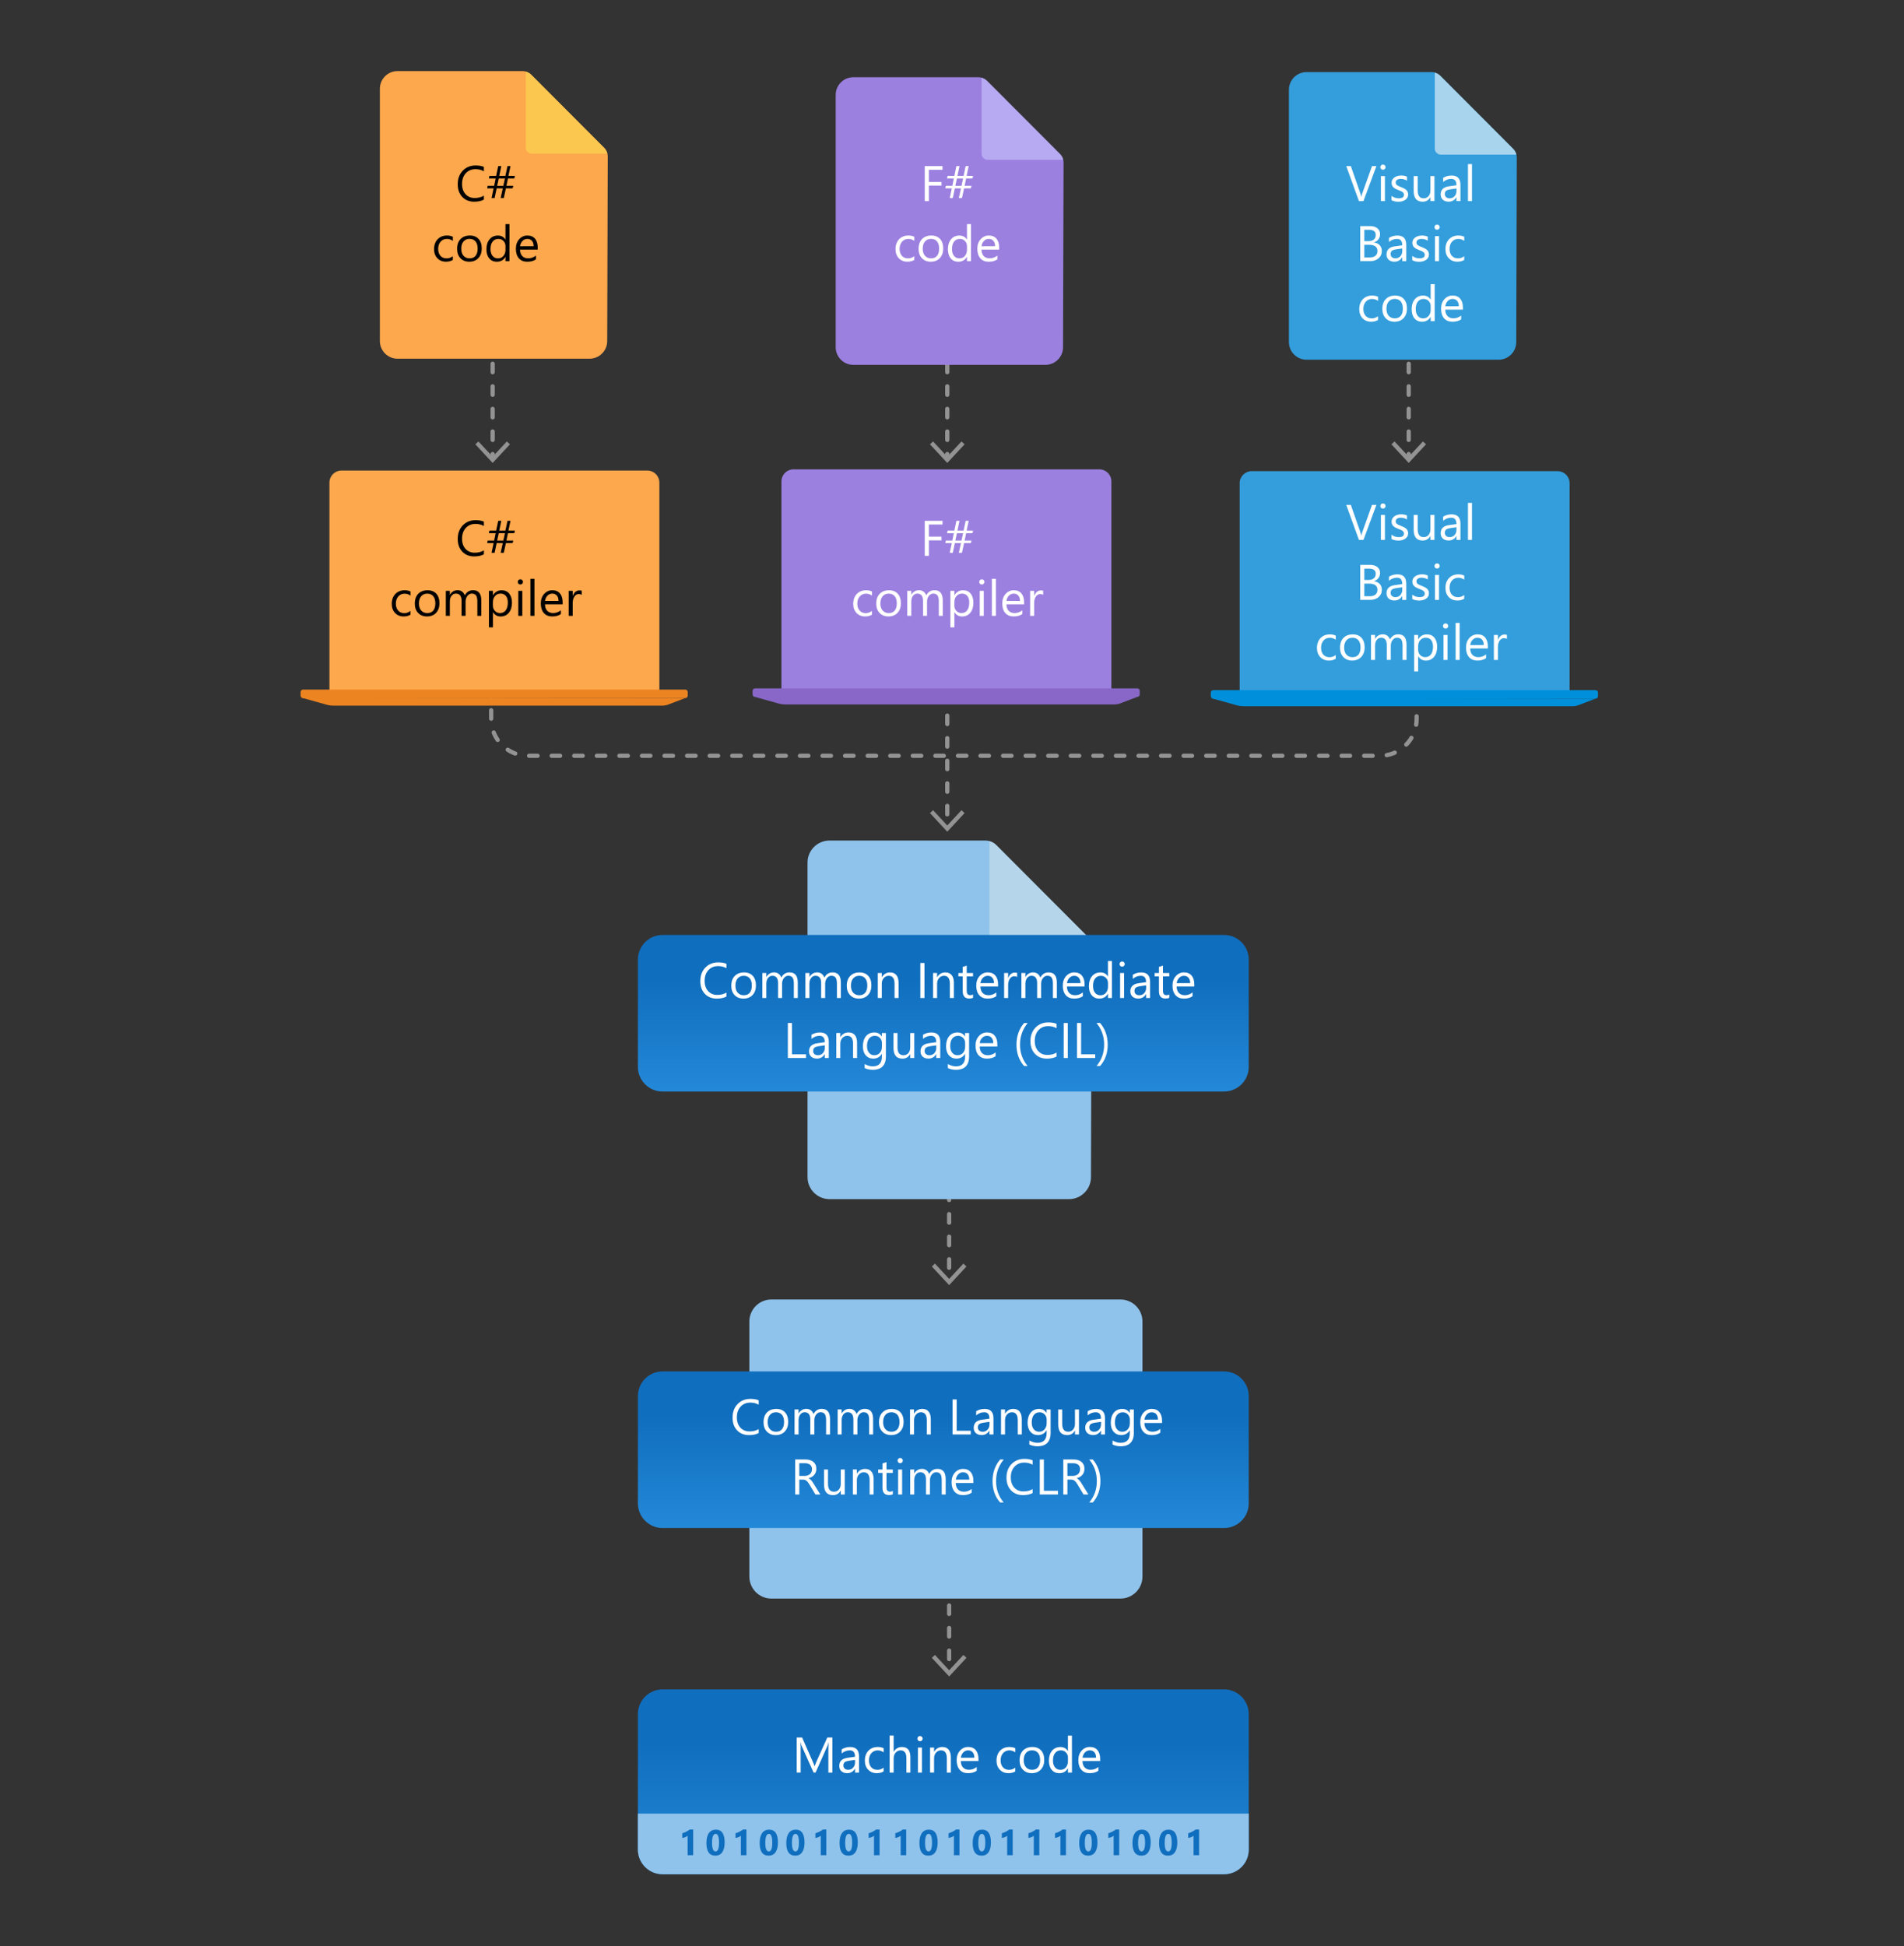 <?xml version="1.0" encoding="utf-8"?>
<!-- Generator: Adobe Illustrator 23.0.4, SVG Export Plug-In . SVG Version: 6.00 Build 0)  -->
<svg version="1.1" id="Layer_1" xmlns="http://www.w3.org/2000/svg" xmlns:xlink="http://www.w3.org/1999/xlink" x="0px" y="0px"
	 viewBox="0 0 636 650" style="enable-background:new 0 0 636 650;" xml:space="preserve">
<rect x="0" y="0" width="636" height="650" fill="#333333" stroke="none"/>
<style type="text/css">
	
		.st0{fill:none;stroke:#939393;stroke-width:1.414;stroke-linecap:round;stroke-linejoin:round;stroke-miterlimit:10;stroke-dasharray:2.827,4.712;}
	.st1{fill:none;stroke:#939393;stroke-width:1.414;stroke-linecap:round;stroke-linejoin:round;stroke-dasharray:2.827,4.712;}
	.st2{fill:#939393;}
	.st3{fill:url(#SVGID_1_);}
	.st4{fill:#8FC3EC;}
	.st5{fill:#B5D5EA;}
	.st6{fill:url(#SVGID_2_);}
	.st7{fill:#FDA84C;}
	.st8{fill:#ED8422;}
	.st9{fill:#349EDC;}
	.st10{fill:#0090DB;}
	.st11{fill:#9C80E0;}
	.st12{fill:#8867C8;}
	.st13{fill:#FCC74F;}
	.st14{fill:#B8AAF2;}
	.st15{fill:#A9D4EE;}
	.st16{fill:#FFFFFF;}
	.st17{fill:url(#SVGID_3_);}
	.st18{fill:#106EBE;}
</style>
<g>
	<path class="st0" d="M473.2,216.63v23.56c0,6.77-5.49,12.25-12.25,12.25H176.32c-6.77,0-12.25-5.49-12.25-12.25v-23.56"/>
	<g>
		<g>
			<line class="st1" x1="316.42" y1="231.48" x2="316.42" y2="276.27"/>
			<g>
				<polygon class="st2" points="310.64,271.58 311.68,270.62 316.42,275.72 321.17,270.62 322.2,271.58 316.42,277.8 				"/>
			</g>
		</g>
	</g>
	
		<linearGradient id="SVGID_1_" gradientUnits="userSpaceOnUse" x1="315.1" y1="23.98" x2="315.1" y2="85.71" gradientTransform="matrix(1 0 0 -1 0 650)">
		<stop  offset="0" style="stop-color:#2488D8"/>
		<stop  offset="0.715" style="stop-color:#106EBE"/>
	</linearGradient>
	<path class="st3" d="M408.88,626.02H221.32c-4.55,0-8.24-3.69-8.24-8.24v-45.25c0-4.55,3.69-8.24,8.24-8.24h187.56
		c4.55,0,8.24,3.69,8.24,8.24v45.25C417.12,622.33,413.43,626.02,408.88,626.02z"/>
	<path class="st4" d="M213.08,605.77v12.01c0,4.55,3.69,8.24,8.24,8.24h187.56c4.55,0,8.24-3.69,8.24-8.24v-12.01H213.08z"/>
	<g>
		<g>
			<line class="st1" x1="317.05" y1="513.64" x2="317.05" y2="558.43"/>
			<g>
				<polygon class="st2" points="311.27,553.74 312.3,552.78 317.05,557.88 321.8,552.78 322.83,553.74 317.05,559.96 				"/>
			</g>
		</g>
	</g>
	<g>
		<g>
			<line class="st1" x1="317.05" y1="382.93" x2="317.05" y2="427.71"/>
			<g>
				<polygon class="st2" points="311.27,423.03 312.3,422.06 317.05,427.17 321.8,422.06 322.83,423.03 317.05,429.25 				"/>
			</g>
		</g>
	</g>
	<path class="st4" d="M374.26,533.95H257.67c-4.07,0-7.36-3.3-7.36-7.36v-85.18c0-4.07,3.3-7.36,7.36-7.36h116.59
		c4.07,0,7.36,3.3,7.36,7.36v85.18C381.62,530.65,378.33,533.95,374.26,533.95z"/>
	<g>
		<path class="st4" d="M329.11,280.75H277.1c-4.06,0-7.36,3.29-7.36,7.36v105.06c0,4.06,3.29,7.36,7.36,7.36h79.96
			c4.06,0,7.35-3.28,7.36-7.34l0.23-76.82c0-1.38-0.54-2.7-1.51-3.67l-30.36-30.43C331.81,281.3,330.49,280.75,329.11,280.75z"/>
		<path class="st5" d="M363.14,312.71l-30.36-30.43c-0.63-0.63-1.42-1.07-2.27-1.3v31.64c0,1.39,1.13,2.52,2.52,2.52h31.46
			C364.27,314.22,363.82,313.38,363.14,312.71z"/>
	</g>
	
		<linearGradient id="SVGID_2_" gradientUnits="userSpaceOnUse" x1="315.1" y1="285.41" x2="315.1" y2="337.71" gradientTransform="matrix(1 0 0 -1 0 650)">
		<stop  offset="0" style="stop-color:#2488D8"/>
		<stop  offset="0.715" style="stop-color:#106EBE"/>
	</linearGradient>
	<path class="st6" d="M408.88,364.59H221.32c-4.55,0-8.24-3.69-8.24-8.24v-35.82c0-4.55,3.69-8.24,8.24-8.24h187.56
		c4.55,0,8.24,3.69,8.24,8.24v35.82C417.12,360.9,413.43,364.59,408.88,364.59z"/>
	<g>
		<path class="st7" d="M220.18,231.32c0.04-0.23,0.07-0.46,0.07-0.71V161.2c0-2.23-1.8-4.03-4.03-4.03H114.07
			c-2.23,0-4.03,1.8-4.03,4.03v69.41c0,0.24,0.03,0.48,0.07,0.71H220.18z"/>
		<path class="st8" d="M228.91,233.17H101.23c-0.45,0-0.82-0.37-0.82-0.82v-1.2c0-0.45,0.37-0.82,0.82-0.82h127.68
			c0.45,0,0.82,0.37,0.82,0.82v1.2C229.73,232.8,229.36,233.17,228.91,233.17z"/>
		<path class="st8" d="M100.62,233.01l8.59,2.4c0.67,0.19,1.37,0.28,2.07,0.28h109.9c0.72,0,1.43-0.13,2.11-0.39l5.61-2.14
			L100.62,233.01z"/>
	</g>
	<g>
		<path class="st9" d="M524.23,231.52c0.04-0.23,0.07-0.46,0.07-0.71V161.4c0-2.23-1.8-4.03-4.03-4.03H418.12
			c-2.23,0-4.03,1.8-4.03,4.03v69.41c0,0.24,0.03,0.48,0.07,0.71H524.23z"/>
		<path class="st10" d="M532.96,233.36H405.28c-0.45,0-0.82-0.37-0.82-0.82v-1.2c0-0.45,0.37-0.82,0.82-0.82h127.68
			c0.45,0,0.82,0.37,0.82,0.82v1.2C533.78,233,533.41,233.36,532.96,233.36z"/>
		<path class="st10" d="M404.67,233.21l8.59,2.4c0.67,0.19,1.37,0.28,2.07,0.28h109.9c0.72,0,1.43-0.13,2.11-0.39l5.61-2.14
			L404.67,233.21z"/>
	</g>
	<g>
		<path class="st11" d="M371.17,230.92c0.04-0.23,0.07-0.46,0.07-0.71V160.8c0-2.23-1.8-4.03-4.03-4.03H265.06
			c-2.23,0-4.03,1.8-4.03,4.03v69.41c0,0.24,0.03,0.48,0.07,0.71H371.17z"/>
		<path class="st12" d="M379.9,232.77H252.21c-0.45,0-0.82-0.37-0.82-0.82v-1.2c0-0.45,0.37-0.82,0.82-0.82H379.9
			c0.45,0,0.82,0.37,0.82,0.82v1.2C380.71,232.4,380.35,232.77,379.9,232.77z"/>
		<path class="st12" d="M251.61,232.62l8.59,2.4c0.67,0.19,1.37,0.28,2.07,0.28h109.9c0.72,0,1.43-0.13,2.11-0.39l5.61-2.14
			L251.61,232.62z"/>
	</g>
	<g>
		<g>
			<line class="st1" x1="164.56" y1="113.96" x2="164.56" y2="153.09"/>
			<g>
				<polygon class="st2" points="158.78,148.41 159.81,147.45 164.56,152.55 169.3,147.45 170.34,148.41 164.56,154.63 				"/>
			</g>
		</g>
	</g>
	<g>
		<g>
			<line class="st1" x1="316.42" y1="113.96" x2="316.42" y2="153.09"/>
			<g>
				<polygon class="st2" points="310.64,148.41 311.68,147.45 316.42,152.55 321.17,147.45 322.2,148.41 316.42,154.63 				"/>
			</g>
		</g>
	</g>
	<g>
		<g>
			<line class="st1" x1="470.56" y1="113.96" x2="470.56" y2="153.09"/>
			<g>
				<polygon class="st2" points="464.78,148.41 465.82,147.45 470.56,152.55 475.31,147.45 476.34,148.41 470.56,154.63 				"/>
			</g>
		</g>
	</g>
	<g>
		<path class="st7" d="M174.5,23.74h-41.71c-3.26,0-5.9,2.64-5.9,5.9v84.27c0,3.26,2.64,5.9,5.9,5.9h64.14
			c3.25,0,5.89-2.63,5.9-5.88l0.18-61.61c0-1.1-0.43-2.17-1.21-2.95l-24.35-24.41C176.66,24.18,175.6,23.74,174.5,23.74z"/>
		<path class="st13" d="M201.79,49.37l-24.35-24.41c-0.51-0.51-1.14-0.85-1.82-1.05v25.38c0,1.12,0.91,2.02,2.02,2.02h25.23
			C202.69,50.58,202.33,49.91,201.79,49.37z"/>
	</g>
	<g>
		<path class="st11" d="M326.76,25.8h-41.71c-3.26,0-5.9,2.64-5.9,5.9v84.27c0,3.26,2.64,5.9,5.9,5.9h64.14
			c3.25,0,5.89-2.63,5.9-5.88l0.18-61.61c0-1.1-0.43-2.17-1.21-2.95L329.7,27.02C328.92,26.24,327.86,25.8,326.76,25.8z"/>
		<path class="st14" d="M354.05,51.42l-24.35-24.4c-0.51-0.51-1.14-0.85-1.82-1.05v25.38c0,1.12,0.91,2.02,2.02,2.02h25.23
			C354.95,52.64,354.59,51.96,354.05,51.42z"/>
	</g>
	<g>
		<path class="st9" d="M478.15,24.08h-41.71c-3.26,0-5.9,2.64-5.9,5.9v84.27c0,3.26,2.64,5.9,5.9,5.9h64.14
			c3.25,0,5.89-2.63,5.9-5.88l0.18-61.61c0-1.1-0.43-2.17-1.21-2.95L481.09,25.3C480.31,24.52,479.25,24.08,478.15,24.08z"/>
		<path class="st15" d="M505.44,49.71L481.09,25.3c-0.51-0.51-1.14-0.85-1.82-1.05v25.38c0,1.12,0.91,2.02,2.02,2.02h25.23
			C506.34,50.93,505.98,50.25,505.44,49.71z"/>
	</g>
	<g>
		<path class="st16" d="M459.77,55.47l-4.33,11.7h-1.51l-4.24-11.7h1.53l3.24,9.27c0.1,0.3,0.18,0.64,0.24,1.04h0.03
			c0.04-0.33,0.13-0.68,0.27-1.05l3.3-9.26C458.3,55.47,459.77,55.47,459.77,55.47z"/>
		<path class="st16" d="M461.95,56.7c-0.24,0-0.44-0.08-0.61-0.24c-0.17-0.16-0.25-0.37-0.25-0.62s0.08-0.46,0.25-0.62
			c0.17-0.17,0.37-0.25,0.61-0.25c0.25,0,0.45,0.08,0.62,0.25c0.17,0.17,0.26,0.37,0.26,0.62c0,0.24-0.09,0.44-0.26,0.61
			S462.2,56.7,461.95,56.7z M462.61,67.17h-1.34v-8.35h1.34V67.17z"/>
		<path class="st16" d="M464.81,66.87v-1.44c0.73,0.54,1.53,0.81,2.41,0.81c1.17,0,1.76-0.39,1.76-1.17c0-0.22-0.05-0.41-0.15-0.57
			c-0.1-0.15-0.24-0.29-0.41-0.41c-0.17-0.12-0.37-0.23-0.6-0.32c-0.23-0.1-0.48-0.19-0.75-0.3c-0.37-0.15-0.69-0.29-0.97-0.44
			c-0.28-0.15-0.51-0.32-0.7-0.51s-0.33-0.4-0.42-0.64c-0.1-0.24-0.14-0.52-0.14-0.84c0-0.39,0.09-0.74,0.27-1.04
			s0.42-0.55,0.72-0.76c0.3-0.2,0.64-0.36,1.02-0.46c0.38-0.1,0.78-0.16,1.19-0.16c0.72,0,1.37,0.13,1.94,0.38v1.35
			c-0.61-0.4-1.32-0.6-2.12-0.6c-0.25,0-0.48,0.03-0.68,0.09c-0.2,0.06-0.37,0.14-0.52,0.24c-0.14,0.1-0.26,0.23-0.33,0.37
			c-0.08,0.14-0.12,0.3-0.12,0.48c0,0.22,0.04,0.4,0.12,0.55c0.08,0.15,0.19,0.28,0.35,0.39c0.15,0.11,0.34,0.22,0.55,0.31
			c0.22,0.09,0.46,0.19,0.74,0.3c0.37,0.14,0.7,0.29,1,0.44c0.29,0.15,0.54,0.32,0.75,0.51s0.37,0.4,0.48,0.65
			c0.11,0.25,0.17,0.54,0.17,0.87c0,0.41-0.09,0.77-0.27,1.08c-0.18,0.3-0.43,0.56-0.73,0.76c-0.3,0.2-0.66,0.35-1.05,0.45
			c-0.4,0.1-0.81,0.15-1.25,0.15C466.18,67.37,465.44,67.2,464.81,66.87z"/>
		<path class="st16" d="M479.16,67.17h-1.34v-1.32h-0.03c-0.55,1.01-1.41,1.52-2.58,1.52c-1.99,0-2.99-1.19-2.99-3.56v-4.99h1.33
			v4.78c0,1.76,0.67,2.64,2.02,2.64c0.65,0,1.19-0.24,1.61-0.72c0.42-0.48,0.63-1.11,0.63-1.89v-4.81h1.34v8.35H479.16z"/>
		<path class="st16" d="M487.84,67.17h-1.34v-1.31h-0.03c-0.58,1-1.44,1.5-2.57,1.5c-0.83,0-1.48-0.22-1.95-0.66
			s-0.71-1.02-0.71-1.75c0-1.56,0.92-2.47,2.76-2.72l2.5-0.35c0-1.42-0.57-2.13-1.72-2.13c-1.01,0-1.91,0.34-2.72,1.03v-1.37
			c0.82-0.52,1.77-0.78,2.84-0.78c1.96,0,2.94,1.04,2.94,3.12V67.17z M486.5,62.95l-2.01,0.28c-0.62,0.09-1.09,0.24-1.4,0.46
			s-0.47,0.61-0.47,1.17c0,0.41,0.15,0.74,0.44,1s0.68,0.39,1.16,0.39c0.66,0,1.21-0.23,1.64-0.7c0.43-0.46,0.65-1.05,0.65-1.77
			v-0.83H486.5z"/>
		<path class="st16" d="M491.69,67.17h-1.34V54.81h1.34V67.17z"/>
		<path class="st16" d="M454.36,87.22v-11.7h3.33c1.01,0,1.81,0.25,2.41,0.74c0.59,0.5,0.89,1.14,0.89,1.93
			c0,0.66-0.18,1.24-0.54,1.73c-0.36,0.49-0.85,0.84-1.48,1.04V81c0.79,0.09,1.42,0.39,1.89,0.89s0.71,1.16,0.71,1.96
			c0,1-0.36,1.81-1.08,2.43s-1.62,0.93-2.72,0.93h-3.41V87.22z M455.73,76.76v3.78h1.4c0.75,0,1.34-0.18,1.77-0.54
			s0.64-0.87,0.64-1.53c0-1.14-0.75-1.71-2.24-1.71H455.73z M455.73,81.77v4.21h1.86c0.8,0,1.43-0.19,1.87-0.57s0.66-0.9,0.66-1.57
			c0-1.38-0.94-2.07-2.82-2.07H455.73z"/>
		<path class="st16" d="M469.74,87.22h-1.34v-1.31h-0.03c-0.58,1-1.44,1.5-2.57,1.5c-0.83,0-1.48-0.22-1.95-0.66
			s-0.71-1.02-0.71-1.75c0-1.56,0.92-2.47,2.76-2.72l2.5-0.35c0-1.42-0.57-2.13-1.72-2.13c-1.01,0-1.91,0.34-2.72,1.03v-1.37
			c0.82-0.52,1.77-0.78,2.84-0.78c1.96,0,2.94,1.04,2.94,3.12V87.22z M468.4,82.99l-2.01,0.28c-0.62,0.09-1.09,0.24-1.4,0.46
			s-0.47,0.61-0.47,1.17c0,0.41,0.15,0.74,0.44,1s0.68,0.39,1.16,0.39c0.66,0,1.21-0.23,1.64-0.7c0.43-0.46,0.65-1.05,0.65-1.77
			v-0.83H468.4z"/>
		<path class="st16" d="M471.75,86.92v-1.44c0.73,0.54,1.53,0.81,2.41,0.81c1.17,0,1.76-0.39,1.76-1.17c0-0.22-0.05-0.41-0.15-0.57
			c-0.1-0.15-0.24-0.29-0.41-0.41s-0.37-0.23-0.6-0.32c-0.23-0.1-0.48-0.19-0.75-0.3c-0.37-0.15-0.69-0.29-0.97-0.44
			s-0.51-0.32-0.7-0.51s-0.33-0.4-0.42-0.64c-0.1-0.24-0.14-0.52-0.14-0.84c0-0.39,0.09-0.74,0.27-1.04s0.42-0.55,0.72-0.76
			c0.3-0.2,0.64-0.36,1.02-0.46c0.38-0.1,0.78-0.16,1.19-0.16c0.72,0,1.37,0.13,1.94,0.38v1.35c-0.61-0.4-1.32-0.6-2.12-0.6
			c-0.25,0-0.48,0.03-0.68,0.09c-0.2,0.06-0.37,0.14-0.52,0.24c-0.14,0.1-0.26,0.23-0.33,0.37c-0.08,0.14-0.12,0.3-0.12,0.48
			c0,0.22,0.04,0.4,0.12,0.55s0.19,0.28,0.35,0.39c0.15,0.11,0.34,0.22,0.55,0.31c0.22,0.09,0.46,0.19,0.74,0.3
			c0.37,0.14,0.7,0.29,1,0.44c0.29,0.15,0.54,0.32,0.75,0.51s0.37,0.4,0.48,0.65c0.11,0.25,0.17,0.54,0.17,0.87
			c0,0.41-0.09,0.77-0.27,1.08c-0.18,0.3-0.43,0.56-0.73,0.76c-0.3,0.2-0.66,0.35-1.05,0.45c-0.4,0.1-0.81,0.15-1.25,0.15
			C473.13,87.41,472.38,87.25,471.75,86.92z"/>
		<path class="st16" d="M480.03,76.74c-0.24,0-0.44-0.08-0.61-0.24c-0.17-0.16-0.25-0.37-0.25-0.62s0.08-0.46,0.25-0.62
			c0.17-0.17,0.37-0.25,0.61-0.25c0.25,0,0.45,0.08,0.62,0.25c0.17,0.17,0.26,0.37,0.26,0.62c0,0.24-0.09,0.44-0.26,0.61
			S480.28,76.74,480.03,76.74z M480.68,87.22h-1.34v-8.35h1.34V87.22z"/>
		<path class="st16" d="M489.09,86.83c-0.64,0.39-1.4,0.58-2.28,0.58c-1.19,0-2.15-0.39-2.88-1.16s-1.1-1.78-1.1-3.01
			c0-1.38,0.39-2.48,1.18-3.32c0.79-0.83,1.84-1.25,3.16-1.25c0.73,0,1.38,0.14,1.94,0.41v1.37c-0.62-0.44-1.28-0.65-1.99-0.65
			c-0.85,0-1.55,0.31-2.1,0.92c-0.55,0.61-0.82,1.42-0.82,2.41c0,0.98,0.26,1.75,0.77,2.32c0.51,0.57,1.2,0.85,2.07,0.85
			c0.73,0,1.41-0.24,2.06-0.73L489.09,86.83L489.09,86.83z"/>
		<path class="st16" d="M460.3,106.88c-0.64,0.39-1.4,0.58-2.28,0.58c-1.19,0-2.15-0.39-2.88-1.16s-1.1-1.78-1.1-3.01
			c0-1.38,0.39-2.48,1.18-3.32c0.79-0.83,1.84-1.25,3.16-1.25c0.73,0,1.38,0.14,1.94,0.41v1.37c-0.62-0.44-1.28-0.65-1.99-0.65
			c-0.85,0-1.55,0.31-2.1,0.92c-0.55,0.61-0.82,1.42-0.82,2.41c0,0.98,0.26,1.75,0.77,2.32c0.51,0.57,1.2,0.85,2.07,0.85
			c0.73,0,1.41-0.24,2.06-0.73L460.3,106.88L460.3,106.88z"/>
		<path class="st16" d="M465.82,107.46c-1.23,0-2.22-0.39-2.96-1.17s-1.11-1.81-1.11-3.1c0-1.4,0.38-2.5,1.15-3.29
			s1.8-1.18,3.11-1.18c1.25,0,2.22,0.38,2.92,1.15c0.7,0.77,1.05,1.83,1.05,3.19c0,1.33-0.38,2.4-1.13,3.2
			S467.08,107.46,465.82,107.46z M465.91,99.84c-0.86,0-1.54,0.29-2.04,0.88c-0.5,0.58-0.75,1.39-0.75,2.42
			c0,0.99,0.25,1.77,0.76,2.34s1.18,0.86,2.03,0.86c0.86,0,1.53-0.28,1.99-0.84s0.7-1.36,0.7-2.39c0-1.04-0.23-1.85-0.7-2.41
			S466.78,99.84,465.91,99.84z"/>
		<path class="st16" d="M479.24,107.26h-1.34v-1.42h-0.03c-0.62,1.08-1.58,1.62-2.87,1.62c-1.05,0-1.89-0.37-2.52-1.12
			c-0.63-0.75-0.94-1.77-0.94-3.05c0-1.38,0.35-2.49,1.04-3.32s1.62-1.25,2.78-1.25c1.15,0,1.98,0.45,2.5,1.35h0.03V94.9h1.34
			L479.24,107.26L479.24,107.26z M477.9,103.49v-1.23c0-0.67-0.22-1.25-0.67-1.71c-0.45-0.47-1.01-0.7-1.7-0.7
			c-0.82,0-1.46,0.3-1.93,0.9s-0.7,1.42-0.7,2.48c0,0.96,0.22,1.72,0.67,2.28s1.05,0.84,1.81,0.84c0.75,0,1.35-0.27,1.82-0.81
			C477.67,104.99,477.9,104.31,477.9,103.49z"/>
		<path class="st16" d="M488.66,103.42h-5.9c0.02,0.93,0.27,1.65,0.75,2.15s1.14,0.76,1.97,0.76c0.94,0,1.81-0.31,2.59-0.93v1.26
			c-0.73,0.53-1.71,0.8-2.91,0.8c-1.18,0-2.11-0.38-2.78-1.14s-1.01-1.83-1.01-3.2c0-1.3,0.37-2.36,1.11-3.18s1.65-1.23,2.74-1.23
			s1.94,0.35,2.54,1.06s0.9,1.69,0.9,2.94L488.66,103.42L488.66,103.42z M487.29,102.29c0-0.77-0.19-1.37-0.56-1.8
			s-0.88-0.64-1.53-0.64c-0.63,0-1.17,0.23-1.61,0.68c-0.44,0.45-0.71,1.04-0.82,1.77L487.29,102.29L487.29,102.29z"/>
	</g>
	<g>
		<path class="st16" d="M314.84,56.71h-4.57v4.05h4.23v1.23h-4.23v5.18h-1.37v-11.7h5.94V56.71z"/>
		<path class="st16" d="M325.04,58.75l-0.19,0.86h-2.13l-0.51,2.45h2.29l-0.22,0.86h-2.24l-0.72,3.24h-1.03l0.7-3.24h-2.04
			l-0.69,3.24h-1.02l0.69-3.24h-2.14l0.16-0.86h2.16l0.5-2.45h-2.26l0.17-0.86h2.26l0.69-3.28h1.03l-0.69,3.28h2.06l0.7-3.28h1
			l-0.69,3.28H325.04z M321.71,59.62h-2.06l-0.54,2.45h2.07L321.71,59.62z"/>
		<path class="st16" d="M305.39,86.83c-0.64,0.39-1.4,0.58-2.28,0.58c-1.19,0-2.15-0.39-2.88-1.16s-1.1-1.78-1.1-3.01
			c0-1.38,0.39-2.48,1.18-3.32c0.79-0.83,1.84-1.25,3.16-1.25c0.73,0,1.38,0.14,1.94,0.41v1.37c-0.62-0.44-1.28-0.65-1.99-0.65
			c-0.85,0-1.55,0.31-2.1,0.92c-0.55,0.61-0.82,1.42-0.82,2.41c0,0.98,0.26,1.75,0.77,2.32c0.51,0.57,1.2,0.85,2.07,0.85
			c0.73,0,1.41-0.24,2.06-0.73L305.39,86.83L305.39,86.83z"/>
		<path class="st16" d="M310.91,87.41c-1.23,0-2.22-0.39-2.96-1.17s-1.11-1.81-1.11-3.1c0-1.4,0.38-2.5,1.15-3.29
			s1.8-1.18,3.11-1.18c1.25,0,2.22,0.38,2.92,1.15c0.7,0.77,1.05,1.83,1.05,3.19c0,1.33-0.38,2.4-1.13,3.2
			S312.17,87.41,310.91,87.41z M311.01,79.79c-0.86,0-1.54,0.29-2.04,0.88c-0.5,0.58-0.75,1.39-0.75,2.42
			c0,0.99,0.25,1.77,0.76,2.34s1.18,0.86,2.03,0.86c0.86,0,1.53-0.28,1.99-0.84s0.7-1.36,0.7-2.39c0-1.04-0.23-1.85-0.7-2.41
			S311.87,79.79,311.01,79.79z"/>
		<path class="st16" d="M324.33,87.22H323V85.8h-0.03c-0.62,1.08-1.58,1.62-2.87,1.62c-1.05,0-1.89-0.37-2.52-1.12
			c-0.63-0.75-0.94-1.77-0.94-3.05c0-1.38,0.35-2.49,1.04-3.32s1.62-1.25,2.78-1.25c1.15,0,1.98,0.45,2.5,1.35H323v-5.17h1.34v12.36
			H324.33z M323,83.44v-1.23c0-0.67-0.22-1.25-0.67-1.71c-0.45-0.47-1.01-0.7-1.7-0.7c-0.82,0-1.46,0.3-1.93,0.9s-0.7,1.42-0.7,2.48
			c0,0.96,0.22,1.72,0.67,2.28s1.05,0.84,1.81,0.84c0.75,0,1.35-0.27,1.82-0.81C322.76,84.94,323,84.26,323,83.44z"/>
		<path class="st16" d="M333.75,83.38h-5.9c0.02,0.93,0.27,1.65,0.75,2.15s1.14,0.76,1.97,0.76c0.94,0,1.81-0.31,2.59-0.93v1.26
			c-0.73,0.53-1.71,0.8-2.91,0.8c-1.18,0-2.11-0.38-2.78-1.14s-1.01-1.83-1.01-3.2c0-1.3,0.37-2.36,1.11-3.18s1.65-1.23,2.74-1.23
			s1.94,0.35,2.54,1.06s0.9,1.69,0.9,2.94L333.75,83.38L333.75,83.38z M332.38,82.24c0-0.77-0.19-1.37-0.56-1.8
			s-0.88-0.64-1.53-0.64c-0.63,0-1.17,0.23-1.61,0.68c-0.44,0.45-0.71,1.04-0.82,1.77L332.38,82.24L332.38,82.24z"/>
	</g>
	<g>
		<path d="M161.63,66.68c-0.86,0.46-1.94,0.69-3.23,0.69c-1.66,0-3-0.54-4-1.61s-1.5-2.48-1.5-4.22c0-1.87,0.56-3.38,1.69-4.54
			s2.55-1.73,4.28-1.73c1.11,0,2.03,0.16,2.76,0.48v1.46c-0.84-0.47-1.76-0.7-2.77-0.7c-1.34,0-2.43,0.45-3.27,1.35
			c-0.83,0.9-1.25,2.1-1.25,3.6c0,1.42,0.39,2.56,1.17,3.41s1.8,1.27,3.07,1.27c1.17,0,2.19-0.26,3.05-0.78V66.68z"/>
		<path d="M171.99,58.75l-0.19,0.86h-2.13l-0.51,2.45h2.29l-0.22,0.86h-2.24l-0.72,3.24h-1.03l0.7-3.24h-2.04l-0.69,3.24h-1.02
			l0.69-3.24h-2.14l0.16-0.86h2.16l0.5-2.45h-2.26l0.17-0.86h2.26l0.69-3.28h1.03l-0.69,3.28h2.06l0.7-3.28h1l-0.69,3.28H171.99z
			 M168.66,59.62h-2.06l-0.54,2.45h2.07L168.66,59.62z"/>
		<path d="M151.25,86.83c-0.64,0.39-1.4,0.58-2.28,0.58c-1.19,0-2.15-0.39-2.88-1.16s-1.1-1.78-1.1-3.01c0-1.38,0.39-2.48,1.18-3.32
			c0.79-0.83,1.84-1.25,3.16-1.25c0.73,0,1.38,0.14,1.94,0.41v1.37c-0.62-0.44-1.28-0.65-1.99-0.65c-0.85,0-1.55,0.31-2.1,0.92
			s-0.82,1.42-0.82,2.41c0,0.98,0.26,1.75,0.77,2.32c0.51,0.57,1.2,0.85,2.07,0.85c0.73,0,1.41-0.24,2.06-0.73L151.25,86.83
			L151.25,86.83z"/>
		<path d="M156.76,87.41c-1.23,0-2.22-0.39-2.96-1.17s-1.11-1.81-1.11-3.1c0-1.4,0.38-2.5,1.15-3.29c0.77-0.79,1.8-1.18,3.11-1.18
			c1.25,0,2.22,0.38,2.92,1.15c0.7,0.77,1.05,1.83,1.05,3.19c0,1.33-0.38,2.4-1.13,3.2S158.03,87.41,156.76,87.41z M156.86,79.79
			c-0.86,0-1.54,0.29-2.04,0.88c-0.5,0.58-0.75,1.39-0.75,2.42c0,0.99,0.25,1.77,0.76,2.34s1.18,0.86,2.03,0.86
			c0.86,0,1.53-0.28,1.99-0.84s0.7-1.36,0.7-2.39c0-1.04-0.23-1.85-0.7-2.41S157.73,79.79,156.86,79.79z"/>
		<path d="M170.19,87.22h-1.34V85.8h-0.03c-0.62,1.08-1.58,1.62-2.87,1.62c-1.05,0-1.89-0.37-2.52-1.12s-0.94-1.77-0.94-3.05
			c0-1.38,0.35-2.49,1.04-3.32s1.62-1.25,2.78-1.25c1.15,0,1.98,0.45,2.5,1.35h0.03v-5.17h1.34v12.36H170.19z M168.85,83.44v-1.23
			c0-0.67-0.22-1.25-0.67-1.71c-0.45-0.47-1.01-0.7-1.7-0.7c-0.82,0-1.46,0.3-1.93,0.9s-0.7,1.42-0.7,2.48
			c0,0.96,0.22,1.72,0.67,2.28s1.05,0.84,1.81,0.84c0.75,0,1.35-0.27,1.82-0.81C168.62,84.94,168.85,84.26,168.85,83.44z"/>
		<path d="M179.61,83.38h-5.9c0.02,0.93,0.27,1.65,0.75,2.15s1.14,0.76,1.97,0.76c0.94,0,1.81-0.31,2.59-0.93v1.26
			c-0.73,0.53-1.71,0.8-2.91,0.8c-1.18,0-2.11-0.38-2.78-1.14s-1.01-1.83-1.01-3.2c0-1.3,0.37-2.36,1.11-3.18s1.65-1.23,2.74-1.23
			s1.94,0.35,2.54,1.06c0.6,0.71,0.9,1.69,0.9,2.94V83.38z M178.24,82.24c0-0.77-0.19-1.37-0.56-1.8s-0.88-0.64-1.53-0.64
			c-0.63,0-1.17,0.23-1.61,0.68s-0.71,1.04-0.82,1.77L178.24,82.24L178.24,82.24z"/>
	</g>
	<g>
		<path class="st16" d="M459.77,168.64l-4.33,11.7h-1.51l-4.24-11.7h1.53l3.24,9.27c0.1,0.3,0.18,0.64,0.24,1.04h0.03
			c0.04-0.33,0.13-0.68,0.27-1.05l3.3-9.26H459.77z"/>
		<path class="st16" d="M461.95,169.87c-0.24,0-0.44-0.08-0.61-0.24c-0.17-0.16-0.25-0.37-0.25-0.62s0.08-0.46,0.25-0.62
			c0.17-0.17,0.37-0.25,0.61-0.25c0.25,0,0.45,0.08,0.62,0.25c0.17,0.17,0.26,0.37,0.26,0.62c0,0.24-0.09,0.44-0.26,0.61
			S462.2,169.87,461.95,169.87z M462.61,180.34h-1.34v-8.35h1.34V180.34z"/>
		<path class="st16" d="M464.81,180.04v-1.44c0.73,0.54,1.53,0.81,2.41,0.81c1.17,0,1.76-0.39,1.76-1.17c0-0.22-0.05-0.41-0.15-0.57
			c-0.1-0.15-0.24-0.29-0.41-0.41c-0.17-0.12-0.37-0.23-0.6-0.32c-0.23-0.1-0.48-0.19-0.75-0.3c-0.37-0.15-0.69-0.29-0.97-0.44
			c-0.28-0.15-0.51-0.32-0.7-0.51s-0.33-0.4-0.42-0.64c-0.1-0.24-0.14-0.52-0.14-0.84c0-0.39,0.09-0.74,0.27-1.04
			s0.42-0.55,0.72-0.76c0.3-0.2,0.64-0.36,1.02-0.46c0.38-0.1,0.78-0.16,1.19-0.16c0.72,0,1.37,0.13,1.94,0.38v1.35
			c-0.61-0.4-1.32-0.6-2.12-0.6c-0.25,0-0.48,0.03-0.68,0.09c-0.2,0.06-0.37,0.14-0.52,0.24c-0.14,0.1-0.26,0.23-0.33,0.37
			c-0.08,0.14-0.12,0.3-0.12,0.48c0,0.22,0.04,0.4,0.12,0.55c0.08,0.15,0.19,0.28,0.35,0.39c0.15,0.11,0.34,0.22,0.55,0.31
			c0.22,0.09,0.46,0.19,0.74,0.3c0.37,0.14,0.7,0.29,1,0.44c0.29,0.15,0.54,0.32,0.75,0.51c0.21,0.19,0.37,0.4,0.48,0.65
			c0.11,0.25,0.17,0.54,0.17,0.87c0,0.41-0.09,0.77-0.27,1.08c-0.18,0.3-0.43,0.56-0.73,0.76c-0.3,0.2-0.66,0.35-1.05,0.45
			c-0.4,0.1-0.81,0.15-1.25,0.15C466.18,180.53,465.44,180.37,464.81,180.04z"/>
		<path class="st16" d="M479.16,180.34h-1.34v-1.32h-0.03c-0.55,1.01-1.41,1.52-2.58,1.52c-1.99,0-2.99-1.19-2.99-3.56v-4.99h1.33
			v4.78c0,1.76,0.67,2.64,2.02,2.64c0.65,0,1.19-0.24,1.61-0.72c0.42-0.48,0.63-1.11,0.63-1.89v-4.81h1.34v8.35H479.16z"/>
		<path class="st16" d="M487.84,180.34h-1.34v-1.31h-0.03c-0.58,1-1.44,1.5-2.57,1.5c-0.83,0-1.48-0.22-1.95-0.66
			s-0.71-1.02-0.71-1.75c0-1.56,0.92-2.47,2.76-2.72l2.5-0.35c0-1.42-0.57-2.13-1.72-2.13c-1.01,0-1.91,0.34-2.72,1.03v-1.37
			c0.82-0.52,1.77-0.78,2.84-0.78c1.96,0,2.94,1.04,2.94,3.12V180.34z M486.5,176.11l-2.01,0.28c-0.62,0.09-1.09,0.24-1.4,0.46
			s-0.47,0.61-0.47,1.17c0,0.41,0.15,0.74,0.44,1s0.68,0.39,1.16,0.39c0.66,0,1.21-0.23,1.64-0.7c0.43-0.46,0.65-1.05,0.65-1.77
			v-0.83H486.5z"/>
		<path class="st16" d="M491.69,180.34h-1.34v-12.37h1.34V180.34z"/>
		<path class="st16" d="M454.36,200.38v-11.7h3.33c1.01,0,1.81,0.25,2.41,0.74c0.59,0.5,0.89,1.14,0.89,1.93
			c0,0.66-0.18,1.24-0.54,1.73c-0.36,0.49-0.85,0.84-1.48,1.04v0.03c0.79,0.09,1.42,0.39,1.89,0.89s0.71,1.16,0.71,1.96
			c0,1-0.36,1.81-1.08,2.43s-1.62,0.93-2.72,0.93h-3.41V200.38z M455.73,189.93v3.78h1.4c0.75,0,1.34-0.18,1.77-0.54
			s0.64-0.87,0.64-1.53c0-1.14-0.75-1.71-2.24-1.71H455.73z M455.73,194.94v4.21h1.86c0.8,0,1.43-0.19,1.87-0.57s0.66-0.9,0.66-1.57
			c0-1.38-0.94-2.07-2.82-2.07L455.73,194.94L455.73,194.94z"/>
		<path class="st16" d="M469.74,200.38h-1.34v-1.31h-0.03c-0.58,1-1.44,1.5-2.57,1.5c-0.83,0-1.48-0.22-1.95-0.66
			s-0.71-1.02-0.71-1.75c0-1.56,0.92-2.47,2.76-2.72l2.5-0.35c0-1.42-0.57-2.13-1.72-2.13c-1.01,0-1.91,0.34-2.72,1.03v-1.37
			c0.82-0.52,1.77-0.78,2.84-0.78c1.96,0,2.94,1.04,2.94,3.12V200.38z M468.4,196.16l-2.01,0.28c-0.62,0.09-1.09,0.24-1.4,0.46
			s-0.47,0.61-0.47,1.17c0,0.41,0.15,0.74,0.44,1s0.68,0.39,1.16,0.39c0.66,0,1.21-0.23,1.64-0.7c0.43-0.46,0.65-1.05,0.65-1.77
			v-0.83H468.4z"/>
		<path class="st16" d="M471.75,200.08v-1.44c0.73,0.54,1.53,0.81,2.41,0.81c1.17,0,1.76-0.39,1.76-1.17c0-0.22-0.05-0.41-0.15-0.57
			c-0.1-0.15-0.24-0.29-0.41-0.41c-0.17-0.12-0.37-0.23-0.6-0.32c-0.23-0.1-0.48-0.19-0.75-0.3c-0.37-0.15-0.69-0.29-0.97-0.44
			c-0.28-0.15-0.51-0.32-0.7-0.51s-0.33-0.4-0.42-0.64c-0.1-0.24-0.14-0.52-0.14-0.84c0-0.39,0.09-0.74,0.27-1.04
			s0.42-0.55,0.72-0.76c0.3-0.2,0.64-0.36,1.02-0.46c0.38-0.1,0.78-0.16,1.19-0.16c0.72,0,1.37,0.13,1.94,0.38v1.35
			c-0.61-0.4-1.32-0.6-2.12-0.6c-0.25,0-0.48,0.03-0.68,0.09c-0.2,0.06-0.37,0.14-0.52,0.24c-0.14,0.1-0.26,0.23-0.33,0.37
			c-0.08,0.14-0.12,0.3-0.12,0.48c0,0.22,0.04,0.4,0.12,0.55c0.08,0.15,0.19,0.28,0.35,0.39c0.15,0.11,0.34,0.22,0.55,0.31
			c0.22,0.09,0.46,0.19,0.74,0.3c0.37,0.14,0.7,0.29,1,0.44c0.29,0.15,0.54,0.32,0.75,0.51c0.21,0.19,0.37,0.4,0.48,0.65
			c0.11,0.25,0.17,0.54,0.17,0.87c0,0.41-0.09,0.77-0.27,1.08c-0.18,0.3-0.43,0.56-0.73,0.76c-0.3,0.2-0.66,0.35-1.05,0.45
			c-0.4,0.1-0.81,0.15-1.25,0.15C473.13,200.58,472.38,200.41,471.75,200.08z"/>
		<path class="st16" d="M480.03,189.91c-0.24,0-0.44-0.08-0.61-0.24c-0.17-0.16-0.25-0.37-0.25-0.62s0.08-0.46,0.25-0.62
			c0.17-0.17,0.37-0.25,0.61-0.25c0.25,0,0.45,0.08,0.62,0.25c0.17,0.17,0.26,0.37,0.26,0.62c0,0.24-0.09,0.44-0.26,0.61
			S480.28,189.91,480.03,189.91z M480.68,200.38h-1.34v-8.35h1.34V200.38z"/>
		<path class="st16" d="M489.09,200c-0.64,0.39-1.4,0.58-2.28,0.58c-1.19,0-2.15-0.39-2.88-1.16s-1.1-1.78-1.1-3.01
			c0-1.38,0.39-2.48,1.18-3.32c0.79-0.83,1.84-1.25,3.16-1.25c0.73,0,1.38,0.14,1.94,0.41v1.37c-0.62-0.44-1.28-0.65-1.99-0.65
			c-0.85,0-1.55,0.31-2.1,0.92c-0.55,0.61-0.82,1.42-0.82,2.41c0,0.98,0.26,1.75,0.77,2.32c0.51,0.57,1.2,0.85,2.07,0.85
			c0.73,0,1.41-0.24,2.06-0.73L489.09,200L489.09,200z"/>
		<path class="st16" d="M446.17,220.05c-0.64,0.39-1.4,0.58-2.28,0.58c-1.19,0-2.15-0.39-2.88-1.16s-1.1-1.78-1.1-3.01
			c0-1.38,0.39-2.48,1.18-3.32c0.79-0.83,1.84-1.25,3.16-1.25c0.73,0,1.38,0.14,1.94,0.41v1.37c-0.62-0.44-1.28-0.65-1.99-0.65
			c-0.85,0-1.55,0.31-2.1,0.92c-0.55,0.61-0.82,1.42-0.82,2.41c0,0.98,0.26,1.75,0.77,2.32c0.51,0.57,1.2,0.85,2.07,0.85
			c0.73,0,1.41-0.24,2.06-0.73L446.17,220.05L446.17,220.05z"/>
		<path class="st16" d="M451.68,220.63c-1.23,0-2.22-0.39-2.96-1.17s-1.11-1.81-1.11-3.1c0-1.4,0.38-2.5,1.15-3.29
			s1.8-1.18,3.11-1.18c1.25,0,2.22,0.38,2.92,1.15c0.7,0.77,1.05,1.83,1.05,3.19c0,1.33-0.38,2.4-1.13,3.2
			S452.95,220.63,451.68,220.63z M451.78,213.01c-0.86,0-1.54,0.29-2.04,0.88c-0.5,0.58-0.75,1.39-0.75,2.42
			c0,0.99,0.25,1.77,0.76,2.34c0.51,0.57,1.18,0.86,2.03,0.86c0.86,0,1.53-0.28,1.99-0.84s0.7-1.36,0.7-2.39
			c0-1.04-0.23-1.85-0.7-2.41S452.64,213.01,451.78,213.01z"/>
		<path class="st16" d="M469.84,220.43h-1.34v-4.8c0-0.92-0.14-1.59-0.43-2.01c-0.29-0.41-0.77-0.62-1.44-0.62
			c-0.57,0-1.06,0.26-1.46,0.78s-0.6,1.15-0.6,1.88v4.76h-1.34v-4.96c0-1.64-0.63-2.46-1.9-2.46c-0.59,0-1.07,0.25-1.45,0.74
			s-0.57,1.13-0.57,1.92v4.76h-1.34v-8.35h1.34v1.32h0.03c0.59-1.01,1.46-1.52,2.59-1.52c0.57,0,1.07,0.16,1.49,0.48
			c0.42,0.32,0.71,0.74,0.87,1.25c0.62-1.15,1.54-1.73,2.77-1.73c1.84,0,2.76,1.13,2.76,3.4v5.16H469.84z"/>
		<path class="st16" d="M473.74,219.22h-0.03v5.05h-1.34v-12.19h1.34v1.47h0.03c0.66-1.11,1.62-1.66,2.89-1.66
			c1.08,0,1.92,0.37,2.52,1.12c0.6,0.75,0.91,1.75,0.91,3.01c0,1.4-0.34,2.52-1.02,3.36s-1.61,1.26-2.79,1.26
			C475.16,220.63,474.32,220.16,473.74,219.22z M473.7,215.85v1.17c0,0.69,0.22,1.28,0.67,1.76s1.02,0.72,1.71,0.72
			c0.81,0,1.45-0.31,1.91-0.93s0.69-1.48,0.69-2.59c0-0.93-0.21-1.66-0.64-2.19c-0.43-0.53-1.01-0.79-1.75-0.79
			c-0.78,0-1.4,0.27-1.88,0.81S473.7,215.04,473.7,215.85z"/>
		<path class="st16" d="M482.87,209.96c-0.24,0-0.44-0.08-0.61-0.24c-0.17-0.16-0.25-0.37-0.25-0.62s0.08-0.46,0.25-0.62
			c0.17-0.17,0.37-0.25,0.61-0.25c0.25,0,0.45,0.08,0.62,0.25c0.17,0.17,0.26,0.37,0.26,0.62c0,0.24-0.09,0.44-0.26,0.61
			S483.12,209.96,482.87,209.96z M483.52,220.43h-1.34v-8.35h1.34V220.43z"/>
		<path class="st16" d="M487.57,220.43h-1.34v-12.37h1.34V220.43z"/>
		<path class="st16" d="M496.99,216.59h-5.9c0.02,0.93,0.27,1.65,0.75,2.15s1.14,0.76,1.97,0.76c0.94,0,1.81-0.31,2.59-0.93v1.26
			c-0.73,0.53-1.71,0.8-2.91,0.8c-1.18,0-2.11-0.38-2.78-1.14s-1.01-1.83-1.01-3.2c0-1.3,0.37-2.36,1.11-3.18
			c0.74-0.82,1.65-1.23,2.74-1.23s1.94,0.35,2.54,1.06c0.6,0.71,0.9,1.69,0.9,2.94L496.99,216.59L496.99,216.59z M495.62,215.45
			c0-0.77-0.19-1.37-0.56-1.8c-0.37-0.43-0.88-0.64-1.53-0.64c-0.63,0-1.17,0.23-1.61,0.68c-0.44,0.45-0.71,1.04-0.82,1.77
			L495.62,215.45L495.62,215.45z"/>
		<path class="st16" d="M503.37,213.43c-0.23-0.18-0.57-0.27-1.01-0.27c-0.57,0-1.05,0.27-1.43,0.81s-0.58,1.27-0.58,2.2v4.26h-1.34
			v-8.35h1.34v1.72h0.03c0.19-0.59,0.48-1.05,0.87-1.37c0.39-0.33,0.83-0.49,1.31-0.49c0.35,0,0.61,0.04,0.8,0.11v1.38H503.37z"/>
	</g>
	<g>
		<path class="st16" d="M314.84,175.2h-4.57v4.05h4.23v1.23h-4.23v5.18h-1.37v-11.7h5.94V175.2z"/>
		<path class="st16" d="M325.04,177.24l-0.19,0.86h-2.13l-0.51,2.45h2.29l-0.22,0.86h-2.24l-0.72,3.24h-1.03l0.7-3.24h-2.04
			l-0.69,3.24h-1.02l0.69-3.24h-2.14l0.16-0.86h2.16l0.5-2.45h-2.26l0.17-0.86h2.26l0.69-3.28h1.03l-0.69,3.28h2.06l0.7-3.28h1
			l-0.69,3.28H325.04z M321.71,178.1h-2.06l-0.54,2.45h2.07L321.71,178.1z"/>
		<path class="st16" d="M291.26,205.32c-0.64,0.39-1.4,0.58-2.28,0.58c-1.19,0-2.15-0.39-2.88-1.16s-1.1-1.78-1.1-3.01
			c0-1.38,0.39-2.48,1.18-3.32c0.79-0.83,1.84-1.25,3.16-1.25c0.73,0,1.38,0.14,1.94,0.41v1.37c-0.62-0.44-1.28-0.65-1.99-0.65
			c-0.85,0-1.55,0.31-2.1,0.92c-0.55,0.61-0.82,1.42-0.82,2.41c0,0.98,0.26,1.75,0.77,2.32c0.51,0.57,1.2,0.85,2.07,0.85
			c0.73,0,1.41-0.24,2.06-0.73L291.26,205.32L291.26,205.32z"/>
		<path class="st16" d="M296.77,205.9c-1.23,0-2.22-0.39-2.96-1.17s-1.11-1.81-1.11-3.1c0-1.4,0.38-2.5,1.15-3.29
			s1.8-1.18,3.11-1.18c1.25,0,2.22,0.38,2.92,1.15c0.7,0.77,1.05,1.83,1.05,3.19c0,1.33-0.38,2.4-1.13,3.2
			S298.04,205.9,296.77,205.9z M296.87,198.28c-0.86,0-1.54,0.29-2.04,0.88c-0.5,0.58-0.75,1.39-0.75,2.42
			c0,0.99,0.25,1.77,0.76,2.34c0.51,0.57,1.18,0.86,2.03,0.86c0.86,0,1.53-0.28,1.99-0.84s0.7-1.36,0.7-2.39
			c0-1.04-0.23-1.85-0.7-2.41S297.73,198.28,296.87,198.28z"/>
		<path class="st16" d="M314.93,205.7h-1.34v-4.8c0-0.92-0.14-1.59-0.43-2.01c-0.29-0.41-0.77-0.62-1.44-0.62
			c-0.57,0-1.06,0.26-1.46,0.78s-0.6,1.15-0.6,1.88v4.76h-1.34v-4.96c0-1.64-0.63-2.46-1.9-2.46c-0.59,0-1.07,0.25-1.45,0.74
			s-0.57,1.13-0.57,1.92v4.76h-1.34v-8.35h1.34v1.32h0.03c0.59-1.01,1.46-1.52,2.59-1.52c0.57,0,1.07,0.16,1.49,0.48
			c0.42,0.32,0.71,0.74,0.87,1.25c0.62-1.15,1.54-1.73,2.77-1.73c1.84,0,2.76,1.13,2.76,3.4v5.16H314.93z"/>
		<path class="st16" d="M318.83,204.49h-0.03v5.05h-1.34v-12.19h1.34v1.47h0.03c0.66-1.11,1.62-1.66,2.89-1.66
			c1.08,0,1.92,0.37,2.52,1.12c0.6,0.75,0.91,1.75,0.91,3.01c0,1.4-0.34,2.52-1.02,3.36s-1.61,1.26-2.79,1.26
			C320.25,205.9,319.41,205.43,318.83,204.49z M318.79,201.12v1.17c0,0.69,0.22,1.28,0.67,1.76s1.02,0.72,1.71,0.72
			c0.81,0,1.45-0.31,1.91-0.93s0.69-1.48,0.69-2.59c0-0.93-0.21-1.66-0.64-2.19c-0.43-0.53-1.01-0.79-1.75-0.79
			c-0.78,0-1.4,0.27-1.88,0.81S318.79,200.31,318.79,201.12z"/>
		<path class="st16" d="M327.96,195.23c-0.24,0-0.44-0.08-0.61-0.24c-0.17-0.16-0.25-0.37-0.25-0.62s0.08-0.46,0.25-0.62
			c0.17-0.17,0.37-0.25,0.61-0.25c0.25,0,0.45,0.08,0.62,0.25c0.17,0.17,0.26,0.37,0.26,0.62c0,0.24-0.09,0.44-0.26,0.61
			S328.21,195.23,327.96,195.23z M328.61,205.7h-1.34v-8.35h1.34V205.7z"/>
		<path class="st16" d="M332.66,205.7h-1.34v-12.37h1.34V205.7z"/>
		<path class="st16" d="M342.08,201.86h-5.9c0.02,0.93,0.27,1.65,0.75,2.15s1.14,0.76,1.97,0.76c0.94,0,1.81-0.31,2.59-0.93v1.26
			c-0.73,0.53-1.71,0.8-2.91,0.8c-1.18,0-2.11-0.38-2.78-1.14s-1.01-1.83-1.01-3.2c0-1.3,0.37-2.36,1.11-3.18
			c0.74-0.82,1.65-1.23,2.74-1.23s1.94,0.35,2.54,1.06c0.6,0.71,0.9,1.69,0.9,2.94L342.08,201.86L342.08,201.86z M340.71,200.72
			c0-0.77-0.19-1.37-0.56-1.8c-0.37-0.43-0.88-0.64-1.53-0.64c-0.63,0-1.17,0.23-1.61,0.68c-0.44,0.45-0.71,1.04-0.82,1.77
			L340.71,200.72L340.71,200.72z"/>
		<path class="st16" d="M348.46,198.7c-0.23-0.18-0.57-0.27-1.01-0.27c-0.57,0-1.05,0.27-1.43,0.81s-0.58,1.27-0.58,2.2v4.26h-1.34
			v-8.35h1.34v1.72h0.03c0.19-0.59,0.48-1.05,0.87-1.37c0.39-0.33,0.83-0.49,1.31-0.49c0.35,0,0.61,0.04,0.8,0.11v1.38H348.46z"/>
	</g>
	<g>
		<path class="st16" d="M242.66,332.86c-0.86,0.46-1.94,0.69-3.23,0.69c-1.66,0-3-0.54-4-1.61c-1-1.07-1.5-2.48-1.5-4.22
			c0-1.87,0.56-3.38,1.69-4.54s2.55-1.73,4.28-1.73c1.11,0,2.03,0.16,2.76,0.48v1.46c-0.84-0.47-1.76-0.7-2.77-0.7
			c-1.34,0-2.43,0.45-3.27,1.35c-0.83,0.9-1.25,2.1-1.25,3.6c0,1.42,0.39,2.56,1.17,3.41s1.8,1.27,3.07,1.27
			c1.17,0,2.19-0.26,3.05-0.78V332.86z"/>
		<path class="st16" d="M248.35,333.55c-1.23,0-2.22-0.39-2.96-1.17s-1.11-1.81-1.11-3.1c0-1.4,0.38-2.5,1.15-3.29
			c0.77-0.79,1.8-1.18,3.11-1.18c1.25,0,2.22,0.38,2.92,1.15s1.05,1.83,1.05,3.19c0,1.33-0.38,2.4-1.13,3.2
			S249.62,333.55,248.35,333.55z M248.45,325.93c-0.86,0-1.54,0.29-2.04,0.88c-0.5,0.58-0.75,1.39-0.75,2.42
			c0,0.99,0.25,1.77,0.76,2.34s1.18,0.86,2.03,0.86c0.86,0,1.53-0.28,1.99-0.84s0.7-1.36,0.7-2.39c0-1.04-0.23-1.85-0.7-2.41
			S249.32,325.93,248.45,325.93z"/>
		<path class="st16" d="M266.51,333.35h-1.34v-4.8c0-0.92-0.14-1.59-0.43-2.01c-0.29-0.41-0.77-0.62-1.44-0.62
			c-0.57,0-1.06,0.26-1.46,0.78s-0.6,1.15-0.6,1.88v4.76h-1.34v-4.96c0-1.64-0.63-2.46-1.9-2.46c-0.59,0-1.07,0.25-1.45,0.74
			s-0.57,1.13-0.57,1.92v4.76h-1.34V325h1.34v1.32h0.03c0.59-1.01,1.46-1.52,2.59-1.52c0.57,0,1.07,0.16,1.49,0.48
			c0.42,0.32,0.71,0.74,0.87,1.25c0.62-1.15,1.54-1.73,2.77-1.73c1.84,0,2.76,1.13,2.76,3.4v5.15H266.51z"/>
		<path class="st16" d="M280.9,333.35h-1.34v-4.8c0-0.92-0.14-1.59-0.43-2.01c-0.29-0.41-0.77-0.62-1.44-0.62
			c-0.57,0-1.06,0.26-1.46,0.78s-0.6,1.15-0.6,1.88v4.76h-1.34v-4.96c0-1.64-0.63-2.46-1.9-2.46c-0.59,0-1.07,0.25-1.45,0.74
			s-0.57,1.13-0.57,1.92v4.76h-1.34V325h1.34v1.32h0.03c0.59-1.01,1.46-1.52,2.59-1.52c0.57,0,1.07,0.16,1.49,0.48
			c0.42,0.32,0.71,0.74,0.87,1.25c0.62-1.15,1.54-1.73,2.77-1.73c1.84,0,2.76,1.13,2.76,3.4v5.15H280.9z"/>
		<path class="st16" d="M286.92,333.55c-1.23,0-2.22-0.39-2.96-1.17s-1.11-1.81-1.11-3.1c0-1.4,0.38-2.5,1.15-3.29
			s1.8-1.18,3.11-1.18c1.25,0,2.22,0.38,2.92,1.15s1.05,1.83,1.05,3.19c0,1.33-0.38,2.4-1.13,3.2S288.19,333.55,286.92,333.55z
			 M287.02,325.93c-0.86,0-1.54,0.29-2.04,0.88c-0.5,0.58-0.75,1.39-0.75,2.42c0,0.99,0.25,1.77,0.76,2.34s1.18,0.86,2.03,0.86
			c0.86,0,1.53-0.28,1.99-0.84s0.7-1.36,0.7-2.39c0-1.04-0.23-1.85-0.7-2.41S287.88,325.93,287.02,325.93z"/>
		<path class="st16" d="M300.15,333.35h-1.34v-4.76c0-1.77-0.65-2.66-1.94-2.66c-0.67,0-1.22,0.25-1.66,0.75s-0.66,1.14-0.66,1.9
			v4.76h-1.34V325h1.34v1.39h0.03c0.63-1.05,1.54-1.58,2.74-1.58c0.91,0,1.61,0.29,2.1,0.89c0.48,0.59,0.73,1.44,0.73,2.56V333.35z"
			/>
		<path class="st16" d="M308.8,333.35h-1.37v-11.7h1.37V333.35z"/>
		<path class="st16" d="M318.62,333.35h-1.34v-4.76c0-1.77-0.65-2.66-1.94-2.66c-0.67,0-1.22,0.25-1.66,0.75s-0.66,1.14-0.66,1.9
			v4.76h-1.34V325h1.34v1.39h0.03c0.63-1.05,1.54-1.58,2.74-1.58c0.91,0,1.61,0.29,2.1,0.89c0.48,0.59,0.73,1.44,0.73,2.56V333.35z"
			/>
		<path class="st16" d="M325.02,333.27c-0.32,0.17-0.73,0.26-1.25,0.26c-1.46,0-2.19-0.82-2.19-2.45v-4.94h-1.44V325h1.44v-2.04
			l1.34-0.43V325h2.1v1.14h-2.1v4.71c0,0.56,0.09,0.96,0.29,1.2s0.51,0.36,0.95,0.36c0.34,0,0.63-0.09,0.87-0.28v1.14H325.02z"/>
		<path class="st16" d="M333.39,329.51h-5.9c0.02,0.93,0.27,1.65,0.75,2.15s1.14,0.76,1.97,0.76c0.94,0,1.81-0.31,2.59-0.93v1.26
			c-0.73,0.53-1.71,0.8-2.91,0.8c-1.18,0-2.11-0.38-2.78-1.14s-1.01-1.83-1.01-3.2c0-1.3,0.37-2.36,1.11-3.18s1.65-1.23,2.74-1.23
			s1.94,0.35,2.54,1.06s0.9,1.69,0.9,2.94L333.39,329.51L333.39,329.51z M332.02,328.38c0-0.77-0.19-1.37-0.56-1.8
			s-0.88-0.64-1.53-0.64c-0.63,0-1.17,0.23-1.61,0.68c-0.44,0.45-0.71,1.04-0.82,1.77L332.02,328.38L332.02,328.38z"/>
		<path class="st16" d="M339.77,326.35c-0.23-0.18-0.57-0.27-1.01-0.27c-0.57,0-1.05,0.27-1.43,0.81s-0.58,1.27-0.58,2.2v4.26h-1.34
			V325h1.34v1.72h0.03c0.19-0.59,0.48-1.05,0.87-1.37c0.39-0.33,0.83-0.49,1.31-0.49c0.35,0,0.61,0.04,0.8,0.11v1.38H339.77z"/>
		<path class="st16" d="M353.05,333.35h-1.34v-4.8c0-0.92-0.14-1.59-0.43-2.01c-0.29-0.41-0.77-0.62-1.44-0.62
			c-0.57,0-1.06,0.26-1.46,0.78s-0.6,1.15-0.6,1.88v4.76h-1.34v-4.96c0-1.64-0.63-2.46-1.9-2.46c-0.59,0-1.07,0.25-1.45,0.74
			s-0.57,1.13-0.57,1.92v4.76h-1.34V325h1.34v1.32h0.03c0.59-1.01,1.46-1.52,2.59-1.52c0.57,0,1.07,0.16,1.49,0.48
			c0.42,0.32,0.71,0.74,0.87,1.25c0.62-1.15,1.54-1.73,2.77-1.73c1.84,0,2.76,1.13,2.76,3.4v5.15H353.05z"/>
		<path class="st16" d="M362.29,329.51h-5.9c0.02,0.93,0.27,1.65,0.75,2.15s1.14,0.76,1.97,0.76c0.94,0,1.81-0.31,2.59-0.93v1.26
			c-0.73,0.53-1.71,0.8-2.91,0.8c-1.18,0-2.11-0.38-2.78-1.14s-1.01-1.83-1.01-3.2c0-1.3,0.37-2.36,1.11-3.18s1.65-1.23,2.74-1.23
			s1.94,0.35,2.54,1.06s0.9,1.69,0.9,2.94L362.29,329.51L362.29,329.51z M360.92,328.38c0-0.77-0.19-1.37-0.56-1.8
			s-0.88-0.64-1.53-0.64c-0.63,0-1.17,0.23-1.61,0.68c-0.44,0.45-0.71,1.04-0.82,1.77L360.92,328.38L360.92,328.38z"/>
		<path class="st16" d="M371.44,333.35h-1.34v-1.42h-0.03c-0.62,1.08-1.58,1.62-2.87,1.62c-1.05,0-1.89-0.37-2.52-1.12
			c-0.63-0.75-0.94-1.77-0.94-3.05c0-1.38,0.35-2.49,1.04-3.32s1.62-1.25,2.78-1.25c1.15,0,1.98,0.45,2.5,1.35h0.03v-5.17h1.34
			L371.44,333.35L371.44,333.35z M370.1,329.58v-1.23c0-0.67-0.22-1.25-0.67-1.71c-0.45-0.47-1.01-0.7-1.7-0.7
			c-0.82,0-1.46,0.3-1.93,0.9s-0.7,1.42-0.7,2.48c0,0.96,0.22,1.72,0.67,2.28s1.05,0.84,1.81,0.84c0.75,0,1.35-0.27,1.82-0.81
			C369.87,331.08,370.1,330.4,370.1,329.58z"/>
		<path class="st16" d="M374.83,322.88c-0.24,0-0.44-0.08-0.61-0.24c-0.17-0.16-0.25-0.37-0.25-0.62s0.08-0.46,0.25-0.62
			c0.17-0.17,0.37-0.25,0.61-0.25c0.25,0,0.45,0.08,0.62,0.25c0.17,0.17,0.26,0.37,0.26,0.62c0,0.24-0.09,0.44-0.26,0.61
			S375.08,322.88,374.83,322.88z M375.49,333.35h-1.34V325h1.34V333.35z"/>
		<path class="st16" d="M384.17,333.35h-1.34v-1.31h-0.03c-0.58,1-1.44,1.5-2.57,1.5c-0.83,0-1.48-0.22-1.95-0.66
			s-0.71-1.02-0.71-1.75c0-1.56,0.92-2.47,2.76-2.72l2.5-0.35c0-1.42-0.57-2.13-1.72-2.13c-1.01,0-1.91,0.34-2.72,1.03v-1.37
			c0.82-0.52,1.77-0.78,2.84-0.78c1.96,0,2.94,1.04,2.94,3.12V333.35z M382.84,329.13l-2.01,0.28c-0.62,0.09-1.09,0.24-1.4,0.46
			s-0.47,0.61-0.47,1.17c0,0.41,0.15,0.74,0.44,1s0.68,0.39,1.16,0.39c0.66,0,1.21-0.23,1.64-0.7c0.43-0.46,0.65-1.05,0.65-1.77
			v-0.83H382.84z"/>
		<path class="st16" d="M390.57,333.27c-0.32,0.17-0.73,0.26-1.25,0.26c-1.46,0-2.19-0.82-2.19-2.45v-4.94h-1.44V325h1.44v-2.04
			l1.34-0.43V325h2.1v1.14h-2.1v4.71c0,0.56,0.09,0.96,0.29,1.2s0.51,0.36,0.95,0.36c0.34,0,0.63-0.09,0.87-0.28v1.14H390.57z"/>
		<path class="st16" d="M398.94,329.51h-5.9c0.02,0.93,0.27,1.65,0.75,2.15s1.14,0.76,1.97,0.76c0.94,0,1.81-0.31,2.59-0.93v1.26
			c-0.73,0.53-1.71,0.8-2.91,0.8c-1.18,0-2.11-0.38-2.78-1.14s-1.01-1.83-1.01-3.2c0-1.3,0.37-2.36,1.11-3.18s1.65-1.23,2.74-1.23
			s1.94,0.35,2.54,1.06s0.9,1.69,0.9,2.94L398.94,329.51L398.94,329.51z M397.57,328.38c0-0.77-0.19-1.37-0.56-1.8
			s-0.88-0.64-1.53-0.64c-0.63,0-1.17,0.23-1.61,0.68c-0.44,0.45-0.71,1.04-0.82,1.77L397.57,328.38L397.57,328.38z"/>
		<path class="st16" d="M269.24,353.4h-6.07v-11.7h1.37v10.46h4.7V353.4z"/>
		<path class="st16" d="M276.84,353.4h-1.34v-1.31h-0.03c-0.58,1-1.44,1.5-2.57,1.5c-0.83,0-1.48-0.22-1.95-0.66
			s-0.71-1.02-0.71-1.75c0-1.56,0.92-2.47,2.76-2.72l2.5-0.35c0-1.42-0.57-2.13-1.72-2.13c-1.01,0-1.91,0.34-2.72,1.03v-1.37
			c0.82-0.52,1.77-0.78,2.84-0.78c1.96,0,2.94,1.04,2.94,3.12V353.4z M275.5,349.17l-2.01,0.28c-0.62,0.09-1.09,0.24-1.4,0.46
			s-0.47,0.61-0.47,1.17c0,0.41,0.15,0.74,0.44,1s0.68,0.39,1.16,0.39c0.66,0,1.21-0.23,1.64-0.7c0.43-0.46,0.65-1.05,0.65-1.77
			v-0.83H275.5z"/>
		<path class="st16" d="M286.29,353.4h-1.34v-4.76c0-1.77-0.65-2.66-1.94-2.66c-0.67,0-1.22,0.25-1.66,0.75s-0.66,1.14-0.66,1.9
			v4.76h-1.34v-8.35h1.34v1.39h0.03c0.63-1.05,1.54-1.58,2.74-1.58c0.91,0,1.61,0.29,2.1,0.89c0.48,0.59,0.73,1.44,0.73,2.56V353.4z
			"/>
		<path class="st16" d="M295.94,352.73c0,3.07-1.47,4.6-4.41,4.6c-1.03,0-1.94-0.2-2.71-0.59v-1.34c0.94,0.52,1.84,0.78,2.69,0.78
			c2.05,0,3.08-1.09,3.08-3.28V352h-0.03c-0.64,1.07-1.59,1.6-2.87,1.6c-1.04,0-1.87-0.37-2.51-1.11s-0.95-1.74-0.95-2.99
			c0-1.42,0.34-2.55,1.02-3.38s1.62-1.26,2.8-1.26c1.13,0,1.96,0.45,2.5,1.35h0.03v-1.16h1.34v7.68H295.94z M294.6,349.62v-1.23
			c0-0.66-0.22-1.23-0.67-1.7s-1.01-0.71-1.68-0.71c-0.83,0-1.47,0.3-1.94,0.9s-0.7,1.44-0.7,2.52c0,0.93,0.22,1.67,0.67,2.23
			s1.04,0.84,1.78,0.84c0.75,0,1.36-0.27,1.83-0.8C294.37,351.14,294.6,350.45,294.6,349.62z"/>
		<path class="st16" d="M305.4,353.4h-1.34v-1.32h-0.03c-0.55,1.01-1.41,1.52-2.58,1.52c-1.99,0-2.99-1.19-2.99-3.56v-4.99h1.33
			v4.78c0,1.76,0.67,2.64,2.02,2.64c0.65,0,1.19-0.24,1.61-0.72c0.42-0.48,0.63-1.11,0.63-1.89v-4.81h1.34v8.35H305.4z"/>
		<path class="st16" d="M314.08,353.4h-1.34v-1.31h-0.03c-0.58,1-1.44,1.5-2.57,1.5c-0.83,0-1.48-0.22-1.95-0.66
			s-0.71-1.02-0.71-1.75c0-1.56,0.92-2.47,2.76-2.72l2.5-0.35c0-1.42-0.57-2.13-1.72-2.13c-1.01,0-1.91,0.34-2.72,1.03v-1.37
			c0.82-0.52,1.77-0.78,2.84-0.78c1.96,0,2.94,1.04,2.94,3.12V353.4z M312.74,349.17l-2.01,0.28c-0.62,0.09-1.09,0.24-1.4,0.46
			s-0.47,0.61-0.47,1.17c0,0.41,0.15,0.74,0.44,1s0.68,0.39,1.16,0.39c0.66,0,1.21-0.23,1.64-0.7c0.43-0.46,0.65-1.05,0.65-1.77
			v-0.83H312.74z"/>
		<path class="st16" d="M323.73,352.73c0,3.07-1.47,4.6-4.41,4.6c-1.03,0-1.94-0.2-2.71-0.59v-1.34c0.94,0.52,1.84,0.78,2.69,0.78
			c2.05,0,3.08-1.09,3.08-3.28V352h-0.03c-0.64,1.07-1.59,1.6-2.87,1.6c-1.04,0-1.87-0.37-2.51-1.11s-0.95-1.74-0.95-2.99
			c0-1.42,0.34-2.55,1.02-3.38s1.62-1.26,2.8-1.26c1.13,0,1.96,0.45,2.5,1.35h0.03v-1.16h1.34v7.68H323.73z M322.39,349.62v-1.23
			c0-0.66-0.22-1.23-0.67-1.7s-1.01-0.71-1.68-0.71c-0.83,0-1.47,0.3-1.94,0.9s-0.7,1.44-0.7,2.52c0,0.93,0.22,1.67,0.67,2.23
			s1.04,0.84,1.78,0.84c0.75,0,1.36-0.27,1.83-0.8C322.16,351.14,322.39,350.45,322.39,349.62z"/>
		<path class="st16" d="M333.15,349.56h-5.9c0.02,0.93,0.27,1.65,0.75,2.15s1.14,0.76,1.97,0.76c0.94,0,1.81-0.31,2.59-0.93v1.26
			c-0.73,0.53-1.71,0.8-2.91,0.8c-1.18,0-2.11-0.38-2.78-1.14s-1.01-1.83-1.01-3.2c0-1.3,0.37-2.36,1.11-3.18s1.65-1.23,2.74-1.23
			s1.94,0.35,2.54,1.06s0.9,1.69,0.9,2.94L333.15,349.56L333.15,349.56z M331.78,348.42c0-0.77-0.19-1.37-0.56-1.8
			s-0.88-0.64-1.53-0.64c-0.63,0-1.17,0.23-1.61,0.68c-0.44,0.45-0.71,1.04-0.82,1.77L331.78,348.42L331.78,348.42z"/>
		<path class="st16" d="M343.26,356.06h-1.19c-1.69-1.93-2.53-4.3-2.53-7.12c0-2.83,0.84-5.24,2.53-7.23h1.21
			c-1.71,2.07-2.56,4.47-2.56,7.22C340.71,351.64,341.56,354.02,343.26,356.06z"/>
		<path class="st16" d="M352.93,352.91c-0.86,0.46-1.94,0.69-3.23,0.69c-1.66,0-3-0.54-4-1.61c-1-1.07-1.5-2.48-1.5-4.22
			c0-1.87,0.56-3.38,1.69-4.54s2.55-1.73,4.28-1.73c1.11,0,2.03,0.16,2.76,0.48v1.46c-0.84-0.47-1.76-0.7-2.77-0.7
			c-1.34,0-2.43,0.45-3.27,1.35c-0.83,0.9-1.25,2.1-1.25,3.6c0,1.42,0.39,2.56,1.17,3.41s1.8,1.27,3.07,1.27
			c1.17,0,2.19-0.26,3.05-0.78L352.93,352.91L352.93,352.91z"/>
		<path class="st16" d="M356.68,353.4h-1.37v-11.7h1.37V353.4z"/>
		<path class="st16" d="M365.83,353.4h-6.07v-11.7h1.37v10.46h4.7V353.4z"/>
		<path class="st16" d="M367.47,356.06h-1.19c1.7-2.03,2.54-4.41,2.54-7.14c0-2.75-0.85-5.15-2.56-7.22h1.21
			c1.7,1.99,2.54,4.4,2.54,7.23C370.02,351.76,369.17,354.13,367.47,356.06z"/>
	</g>
	
		<linearGradient id="SVGID_3_" gradientUnits="userSpaceOnUse" x1="315.1" y1="139.62" x2="315.1" y2="191.92" gradientTransform="matrix(1 0 0 -1 0 650)">
		<stop  offset="0" style="stop-color:#2488D8"/>
		<stop  offset="0.715" style="stop-color:#106EBE"/>
	</linearGradient>
	<path class="st17" d="M408.88,510.38H221.32c-4.55,0-8.24-3.69-8.24-8.24v-35.82c0-4.55,3.69-8.24,8.24-8.24h187.56
		c4.55,0,8.24,3.69,8.24,8.24v35.82C417.12,506.69,413.43,510.38,408.88,510.38z"/>
	<g>
		<path class="st16" d="M253.43,478.66c-0.86,0.46-1.94,0.69-3.23,0.69c-1.66,0-3-0.54-4-1.61c-1-1.07-1.5-2.48-1.5-4.22
			c0-1.87,0.56-3.38,1.69-4.54s2.55-1.73,4.28-1.73c1.11,0,2.03,0.16,2.76,0.48v1.46c-0.84-0.47-1.76-0.7-2.77-0.7
			c-1.34,0-2.43,0.45-3.27,1.35c-0.83,0.9-1.25,2.1-1.25,3.6c0,1.42,0.39,2.56,1.17,3.41s1.8,1.27,3.07,1.27
			c1.17,0,2.19-0.26,3.05-0.78V478.66z"/>
		<path class="st16" d="M259.12,479.34c-1.23,0-2.22-0.39-2.96-1.17c-0.74-0.78-1.11-1.81-1.11-3.1c0-1.4,0.38-2.5,1.15-3.29
			c0.77-0.79,1.8-1.18,3.11-1.18c1.25,0,2.22,0.38,2.92,1.15s1.05,1.83,1.05,3.19c0,1.33-0.38,2.4-1.13,3.2
			S260.39,479.34,259.12,479.34z M259.22,471.72c-0.86,0-1.54,0.29-2.04,0.88c-0.5,0.58-0.75,1.39-0.75,2.42
			c0,0.99,0.25,1.77,0.76,2.34s1.18,0.86,2.03,0.86c0.86,0,1.53-0.28,1.99-0.84s0.7-1.36,0.7-2.39c0-1.04-0.23-1.85-0.7-2.41
			S260.08,471.72,259.22,471.72z"/>
		<path class="st16" d="M277.28,479.14h-1.34v-4.8c0-0.92-0.14-1.59-0.43-2.01c-0.29-0.41-0.77-0.62-1.44-0.62
			c-0.57,0-1.06,0.26-1.46,0.78s-0.6,1.15-0.6,1.88v4.76h-1.34v-4.96c0-1.64-0.63-2.46-1.9-2.46c-0.59,0-1.07,0.25-1.45,0.74
			s-0.57,1.13-0.57,1.92v4.76h-1.34v-8.35h1.34v1.32h0.03c0.59-1.01,1.46-1.52,2.59-1.52c0.57,0,1.07,0.16,1.49,0.48
			c0.42,0.32,0.71,0.74,0.87,1.25c0.62-1.15,1.54-1.73,2.77-1.73c1.84,0,2.76,1.13,2.76,3.4v5.16H277.28z"/>
		<path class="st16" d="M291.67,479.14h-1.34v-4.8c0-0.92-0.14-1.59-0.43-2.01c-0.29-0.41-0.77-0.62-1.44-0.62
			c-0.57,0-1.06,0.26-1.46,0.78s-0.6,1.15-0.6,1.88v4.76h-1.34v-4.96c0-1.64-0.63-2.46-1.9-2.46c-0.59,0-1.07,0.25-1.45,0.74
			s-0.57,1.13-0.57,1.92v4.76h-1.34v-8.35h1.34v1.32h0.03c0.59-1.01,1.46-1.52,2.59-1.52c0.57,0,1.07,0.16,1.49,0.48
			c0.42,0.32,0.71,0.74,0.87,1.25c0.62-1.15,1.54-1.73,2.77-1.73c1.84,0,2.76,1.13,2.76,3.4v5.16H291.67z"/>
		<path class="st16" d="M297.68,479.34c-1.23,0-2.22-0.39-2.96-1.17s-1.11-1.81-1.11-3.1c0-1.4,0.38-2.5,1.15-3.29
			s1.8-1.18,3.11-1.18c1.25,0,2.22,0.38,2.92,1.15s1.05,1.83,1.05,3.19c0,1.33-0.38,2.4-1.13,3.2S298.95,479.34,297.68,479.34z
			 M297.78,471.72c-0.86,0-1.54,0.29-2.04,0.88c-0.5,0.58-0.75,1.39-0.75,2.42c0,0.99,0.25,1.77,0.76,2.34s1.18,0.86,2.03,0.86
			c0.86,0,1.53-0.28,1.99-0.84s0.7-1.36,0.7-2.39c0-1.04-0.23-1.85-0.7-2.41S298.65,471.72,297.78,471.72z"/>
		<path class="st16" d="M310.92,479.14h-1.34v-4.76c0-1.77-0.65-2.66-1.94-2.66c-0.67,0-1.22,0.25-1.66,0.75s-0.66,1.14-0.66,1.9
			v4.76h-1.34v-8.35h1.34v1.39h0.03c0.63-1.05,1.54-1.58,2.74-1.58c0.91,0,1.61,0.29,2.1,0.89c0.48,0.59,0.73,1.44,0.73,2.56V479.14
			z"/>
		<path class="st16" d="M324.26,479.14h-6.07v-11.7h1.37v10.46h4.7V479.14z"/>
		<path class="st16" d="M331.85,479.14h-1.34v-1.31h-0.03c-0.58,1-1.44,1.5-2.57,1.5c-0.83,0-1.48-0.22-1.95-0.66
			s-0.71-1.02-0.71-1.75c0-1.56,0.92-2.47,2.76-2.72l2.5-0.35c0-1.42-0.57-2.13-1.72-2.13c-1.01,0-1.91,0.34-2.72,1.03v-1.37
			c0.82-0.52,1.77-0.78,2.84-0.78c1.96,0,2.94,1.04,2.94,3.12V479.14z M330.52,474.92l-2.01,0.28c-0.62,0.09-1.09,0.24-1.4,0.46
			s-0.47,0.61-0.47,1.17c0,0.41,0.15,0.74,0.44,1s0.68,0.39,1.16,0.39c0.66,0,1.21-0.23,1.64-0.7c0.43-0.46,0.65-1.05,0.65-1.77
			v-0.83H330.52z"/>
		<path class="st16" d="M341.31,479.14h-1.34v-4.76c0-1.77-0.65-2.66-1.94-2.66c-0.67,0-1.22,0.25-1.66,0.75s-0.66,1.14-0.66,1.9
			v4.76h-1.34v-8.35h1.34v1.39h0.03c0.63-1.05,1.54-1.58,2.74-1.58c0.91,0,1.61,0.29,2.1,0.89c0.48,0.59,0.73,1.44,0.73,2.56V479.14
			z"/>
		<path class="st16" d="M350.96,478.48c0,3.07-1.47,4.6-4.41,4.6c-1.03,0-1.94-0.2-2.71-0.59v-1.34c0.94,0.52,1.84,0.78,2.69,0.78
			c2.05,0,3.08-1.09,3.08-3.28v-0.91h-0.03c-0.64,1.07-1.59,1.6-2.87,1.6c-1.04,0-1.87-0.37-2.51-1.11s-0.95-1.74-0.95-2.99
			c0-1.42,0.34-2.55,1.02-3.38s1.62-1.26,2.8-1.26c1.13,0,1.96,0.45,2.5,1.35h0.03v-1.16h1.34v7.69H350.96z M349.62,475.37v-1.23
			c0-0.66-0.22-1.23-0.67-1.7s-1.01-0.71-1.68-0.71c-0.83,0-1.47,0.3-1.94,0.9s-0.7,1.44-0.7,2.52c0,0.93,0.22,1.67,0.67,2.23
			s1.04,0.84,1.78,0.84c0.75,0,1.36-0.27,1.83-0.8C349.38,476.88,349.62,476.2,349.62,475.37z"/>
		<path class="st16" d="M360.42,479.14h-1.34v-1.32h-0.03c-0.55,1.01-1.41,1.52-2.58,1.52c-1.99,0-2.99-1.19-2.99-3.56v-4.99h1.33
			v4.78c0,1.76,0.67,2.64,2.02,2.64c0.65,0,1.19-0.24,1.61-0.72c0.42-0.48,0.63-1.11,0.63-1.89v-4.81h1.34v8.35H360.42z"/>
		<path class="st16" d="M369.1,479.14h-1.34v-1.31h-0.03c-0.58,1-1.44,1.5-2.57,1.5c-0.83,0-1.48-0.22-1.95-0.66
			s-0.71-1.02-0.71-1.75c0-1.56,0.92-2.47,2.76-2.72l2.5-0.35c0-1.42-0.57-2.13-1.72-2.13c-1.01,0-1.91,0.34-2.72,1.03v-1.37
			c0.82-0.52,1.77-0.78,2.84-0.78c1.96,0,2.94,1.04,2.94,3.12V479.14z M367.76,474.92l-2.01,0.28c-0.62,0.09-1.09,0.24-1.4,0.46
			s-0.47,0.61-0.47,1.17c0,0.41,0.15,0.74,0.44,1s0.68,0.39,1.16,0.39c0.66,0,1.21-0.23,1.64-0.7c0.43-0.46,0.65-1.05,0.65-1.77
			v-0.83H367.76z"/>
		<path class="st16" d="M378.75,478.48c0,3.07-1.47,4.6-4.41,4.6c-1.03,0-1.94-0.2-2.71-0.59v-1.34c0.94,0.52,1.84,0.78,2.69,0.78
			c2.05,0,3.08-1.09,3.08-3.28v-0.91h-0.03c-0.64,1.07-1.59,1.6-2.87,1.6c-1.04,0-1.87-0.37-2.51-1.11s-0.95-1.74-0.95-2.99
			c0-1.42,0.34-2.55,1.02-3.38s1.62-1.26,2.8-1.26c1.13,0,1.96,0.45,2.5,1.35h0.03v-1.16h1.34v7.69H378.75z M377.41,475.37v-1.23
			c0-0.66-0.22-1.23-0.67-1.7s-1.01-0.71-1.68-0.71c-0.83,0-1.47,0.3-1.94,0.9s-0.7,1.44-0.7,2.52c0,0.93,0.22,1.67,0.67,2.23
			s1.04,0.84,1.78,0.84c0.75,0,1.36-0.27,1.83-0.8C377.17,476.88,377.41,476.2,377.41,475.37z"/>
		<path class="st16" d="M388.17,475.3h-5.9c0.02,0.93,0.27,1.65,0.75,2.15s1.14,0.76,1.97,0.76c0.94,0,1.81-0.31,2.59-0.93v1.26
			c-0.73,0.53-1.71,0.8-2.91,0.8c-1.18,0-2.11-0.38-2.78-1.14s-1.01-1.83-1.01-3.2c0-1.3,0.37-2.36,1.11-3.18s1.65-1.23,2.74-1.23
			s1.94,0.35,2.54,1.06s0.9,1.69,0.9,2.94L388.17,475.3L388.17,475.3z M386.8,474.17c0-0.77-0.19-1.37-0.56-1.8
			s-0.88-0.64-1.53-0.64c-0.63,0-1.17,0.23-1.61,0.68c-0.44,0.45-0.71,1.04-0.82,1.77L386.8,474.17L386.8,474.17z"/>
		<path class="st16" d="M274.01,499.19h-1.63l-1.96-3.28c-0.18-0.3-0.35-0.56-0.52-0.78c-0.17-0.21-0.34-0.39-0.52-0.53
			c-0.18-0.14-0.37-0.24-0.57-0.3s-0.43-0.09-0.69-0.09h-1.13v4.98h-1.37v-11.7h3.49c0.51,0,0.98,0.06,1.42,0.19
			c0.43,0.13,0.81,0.32,1.13,0.58c0.32,0.26,0.57,0.59,0.75,0.97c0.18,0.39,0.27,0.84,0.27,1.37c0,0.41-0.06,0.78-0.18,1.12
			s-0.3,0.64-0.52,0.91s-0.5,0.49-0.82,0.68s-0.68,0.33-1.07,0.44v0.03c0.2,0.09,0.37,0.19,0.51,0.3s0.28,0.24,0.41,0.4
			c0.13,0.15,0.26,0.33,0.39,0.52s0.27,0.42,0.43,0.67L274.01,499.19z M266.99,488.73v4.24h1.86c0.34,0,0.66-0.05,0.95-0.16
			c0.29-0.1,0.54-0.25,0.75-0.44s0.38-0.43,0.5-0.71s0.18-0.59,0.18-0.94c0-0.62-0.2-1.11-0.61-1.46c-0.41-0.35-0.99-0.53-1.76-0.53
			H266.99z"/>
		<path class="st16" d="M282.19,499.19h-1.34v-1.32h-0.03c-0.55,1.01-1.41,1.52-2.58,1.52c-1.99,0-2.99-1.19-2.99-3.56v-4.99h1.33
			v4.78c0,1.76,0.67,2.64,2.02,2.64c0.65,0,1.19-0.24,1.61-0.72c0.42-0.48,0.63-1.11,0.63-1.89v-4.81h1.34v8.35H282.19z"/>
		<path class="st16" d="M291.82,499.19h-1.34v-4.76c0-1.77-0.65-2.66-1.94-2.66c-0.67,0-1.22,0.25-1.66,0.75s-0.66,1.14-0.66,1.9
			v4.76h-1.34v-8.35h1.34v1.39h0.03c0.63-1.05,1.54-1.58,2.74-1.58c0.91,0,1.61,0.29,2.1,0.89c0.48,0.59,0.73,1.44,0.73,2.56V499.19
			z"/>
		<path class="st16" d="M298.22,499.11c-0.32,0.17-0.73,0.26-1.25,0.26c-1.46,0-2.19-0.82-2.19-2.45v-4.94h-1.44v-1.14h1.44v-2.04
			l1.34-0.43v2.47h2.1v1.14h-2.1v4.71c0,0.56,0.09,0.96,0.29,1.2s0.51,0.36,0.95,0.36c0.34,0,0.63-0.09,0.87-0.28v1.14H298.22z"/>
		<path class="st16" d="M300.69,488.72c-0.24,0-0.44-0.08-0.61-0.24c-0.17-0.16-0.25-0.37-0.25-0.62s0.08-0.46,0.25-0.62
			c0.17-0.17,0.37-0.25,0.61-0.25c0.25,0,0.45,0.08,0.62,0.25c0.17,0.17,0.26,0.37,0.26,0.62c0,0.24-0.09,0.44-0.26,0.61
			S300.94,488.72,300.69,488.72z M301.34,499.19H300v-8.35h1.34V499.19z"/>
		<path class="st16" d="M315.91,499.19h-1.34v-4.8c0-0.92-0.14-1.59-0.43-2.01c-0.29-0.41-0.77-0.62-1.44-0.62
			c-0.57,0-1.06,0.26-1.46,0.78s-0.6,1.15-0.6,1.88v4.76h-1.34v-4.96c0-1.64-0.63-2.46-1.9-2.46c-0.59,0-1.07,0.25-1.45,0.74
			s-0.57,1.13-0.57,1.92v4.76h-1.34v-8.35h1.34v1.32h0.03c0.59-1.01,1.46-1.52,2.59-1.52c0.57,0,1.07,0.16,1.49,0.48
			c0.42,0.32,0.71,0.74,0.87,1.25c0.62-1.15,1.54-1.73,2.77-1.73c1.84,0,2.76,1.13,2.76,3.4v5.16H315.91z"/>
		<path class="st16" d="M325.15,495.35h-5.9c0.02,0.93,0.27,1.65,0.75,2.15s1.14,0.76,1.97,0.76c0.94,0,1.81-0.31,2.59-0.93v1.26
			c-0.73,0.53-1.71,0.8-2.91,0.8c-1.18,0-2.11-0.38-2.78-1.14s-1.01-1.83-1.01-3.2c0-1.3,0.37-2.36,1.11-3.18s1.65-1.23,2.74-1.23
			s1.94,0.35,2.54,1.06s0.9,1.69,0.9,2.94L325.15,495.35L325.15,495.35z M323.78,494.21c0-0.77-0.19-1.37-0.56-1.8
			s-0.88-0.64-1.53-0.64c-0.63,0-1.17,0.23-1.61,0.68c-0.44,0.45-0.71,1.04-0.82,1.77L323.78,494.21L323.78,494.21z"/>
		<path class="st16" d="M335.26,501.85h-1.19c-1.69-1.93-2.53-4.3-2.53-7.12c0-2.83,0.84-5.24,2.53-7.23h1.21
			c-1.71,2.07-2.56,4.47-2.56,7.22C332.72,497.44,333.56,499.82,335.26,501.85z"/>
		<path class="st16" d="M344.93,498.7c-0.86,0.46-1.94,0.69-3.23,0.69c-1.66,0-3-0.54-4-1.61c-1-1.07-1.5-2.48-1.5-4.22
			c0-1.87,0.56-3.38,1.69-4.54s2.55-1.73,4.28-1.73c1.11,0,2.03,0.16,2.76,0.48v1.46c-0.84-0.47-1.76-0.7-2.77-0.7
			c-1.34,0-2.43,0.45-3.27,1.35c-0.83,0.9-1.25,2.1-1.25,3.6c0,1.42,0.39,2.56,1.17,3.41s1.8,1.27,3.07,1.27
			c1.17,0,2.19-0.26,3.05-0.78L344.93,498.7L344.93,498.7z"/>
		<path class="st16" d="M353.39,499.19h-6.07v-11.7h1.37v10.46h4.7V499.19z"/>
		<path class="st16" d="M363.57,499.19h-1.63l-1.96-3.28c-0.18-0.3-0.35-0.56-0.52-0.78c-0.17-0.21-0.34-0.39-0.52-0.53
			c-0.18-0.14-0.37-0.24-0.57-0.3s-0.43-0.09-0.69-0.09h-1.13v4.98h-1.37v-11.7h3.49c0.51,0,0.98,0.06,1.42,0.19
			c0.43,0.13,0.81,0.32,1.13,0.58c0.32,0.26,0.57,0.59,0.75,0.97c0.18,0.39,0.27,0.84,0.27,1.37c0,0.41-0.06,0.78-0.18,1.12
			s-0.3,0.64-0.52,0.91s-0.5,0.49-0.82,0.68s-0.68,0.33-1.07,0.44v0.03c0.2,0.09,0.37,0.19,0.51,0.3s0.28,0.24,0.41,0.4
			c0.13,0.15,0.26,0.33,0.39,0.52s0.27,0.42,0.43,0.67L363.57,499.19z M356.55,488.73v4.24h1.86c0.34,0,0.66-0.05,0.95-0.16
			c0.29-0.1,0.54-0.25,0.75-0.44s0.38-0.43,0.5-0.71s0.18-0.59,0.18-0.94c0-0.62-0.2-1.11-0.61-1.46c-0.41-0.35-0.99-0.53-1.76-0.53
			H356.55z"/>
		<path class="st16" d="M365.03,501.85h-1.19c1.7-2.03,2.54-4.41,2.54-7.14c0-2.75-0.85-5.15-2.56-7.22h1.21
			c1.7,1.99,2.54,4.4,2.54,7.23C367.57,497.55,366.72,499.92,365.03,501.85z"/>
	</g>
	<g>
		<path class="st16" d="M278.06,592.07h-1.36v-7.85c0-0.62,0.04-1.38,0.11-2.28h-0.03c-0.13,0.53-0.25,0.91-0.35,1.13l-4,8.99h-0.67
			l-3.99-8.92c-0.11-0.26-0.23-0.66-0.35-1.2h-0.03c0.04,0.47,0.06,1.23,0.06,2.29v7.83h-1.32v-11.7h1.81l3.59,8.16
			c0.28,0.63,0.46,1.09,0.54,1.4h0.05c0.23-0.64,0.42-1.12,0.56-1.44l3.66-8.12h1.71v11.71H278.06z"/>
		<path class="st16" d="M286.94,592.07h-1.34v-1.31h-0.03c-0.58,1-1.44,1.5-2.57,1.5c-0.83,0-1.48-0.22-1.95-0.66
			s-0.71-1.02-0.71-1.75c0-1.56,0.92-2.47,2.76-2.72l2.5-0.35c0-1.42-0.57-2.13-1.72-2.13c-1.01,0-1.91,0.34-2.72,1.03v-1.37
			c0.82-0.52,1.77-0.78,2.84-0.78c1.96,0,2.94,1.04,2.94,3.12V592.07z M285.6,587.84l-2.01,0.28c-0.62,0.09-1.09,0.24-1.4,0.46
			s-0.47,0.61-0.47,1.17c0,0.41,0.15,0.74,0.44,1s0.68,0.39,1.16,0.39c0.66,0,1.21-0.23,1.64-0.7c0.43-0.46,0.65-1.05,0.65-1.77
			v-0.83H285.6z"/>
		<path class="st16" d="M295.15,591.68c-0.64,0.39-1.4,0.58-2.28,0.58c-1.19,0-2.15-0.39-2.88-1.16s-1.1-1.78-1.1-3.01
			c0-1.38,0.39-2.48,1.18-3.32c0.79-0.83,1.84-1.25,3.16-1.25c0.73,0,1.38,0.14,1.94,0.41v1.37c-0.62-0.44-1.28-0.65-1.99-0.65
			c-0.85,0-1.55,0.31-2.1,0.92c-0.55,0.61-0.82,1.42-0.82,2.41c0,0.98,0.26,1.75,0.77,2.32c0.51,0.57,1.2,0.85,2.07,0.85
			c0.73,0,1.41-0.24,2.06-0.73L295.15,591.68L295.15,591.68z"/>
		<path class="st16" d="M304.11,592.07h-1.34v-4.81c0-1.74-0.65-2.61-1.94-2.61c-0.65,0-1.2,0.25-1.65,0.75
			c-0.45,0.5-0.67,1.15-0.67,1.94v4.73h-1.34V579.7h1.34v5.4h0.03c0.64-1.05,1.55-1.58,2.74-1.58c1.88,0,2.82,1.13,2.82,3.4v5.15
			H304.11z"/>
		<path class="st16" d="M307.31,581.59c-0.24,0-0.44-0.08-0.61-0.24c-0.17-0.16-0.25-0.37-0.25-0.62s0.08-0.46,0.25-0.62
			c0.17-0.17,0.37-0.25,0.61-0.25c0.25,0,0.45,0.08,0.62,0.25c0.17,0.17,0.26,0.37,0.26,0.62c0,0.24-0.09,0.44-0.26,0.61
			S307.56,581.59,307.31,581.59z M307.96,592.07h-1.34v-8.35h1.34V592.07z"/>
		<path class="st16" d="M317.61,592.07h-1.34v-4.76c0-1.77-0.65-2.66-1.94-2.66c-0.67,0-1.22,0.25-1.66,0.75s-0.66,1.14-0.66,1.9
			v4.76h-1.34v-8.35h1.34v1.39h0.03c0.63-1.05,1.54-1.58,2.74-1.58c0.91,0,1.61,0.29,2.1,0.89c0.48,0.59,0.73,1.44,0.73,2.56V592.07
			z"/>
		<path class="st16" d="M326.84,588.22h-5.9c0.02,0.93,0.27,1.65,0.75,2.15s1.14,0.76,1.97,0.76c0.94,0,1.81-0.31,2.59-0.93v1.26
			c-0.73,0.53-1.71,0.8-2.91,0.8c-1.18,0-2.11-0.38-2.78-1.14s-1.01-1.83-1.01-3.2c0-1.3,0.37-2.36,1.11-3.18s1.65-1.23,2.74-1.23
			s1.94,0.35,2.54,1.06s0.9,1.69,0.9,2.94L326.84,588.22L326.84,588.22z M325.47,587.09c0-0.77-0.19-1.37-0.56-1.8
			s-0.88-0.64-1.53-0.64c-0.63,0-1.17,0.23-1.61,0.68c-0.44,0.45-0.71,1.04-0.82,1.77h4.52V587.09z"/>
		<path class="st16" d="M339.13,591.68c-0.64,0.39-1.4,0.58-2.28,0.58c-1.19,0-2.15-0.39-2.88-1.16s-1.1-1.78-1.1-3.01
			c0-1.38,0.39-2.48,1.18-3.32c0.79-0.83,1.84-1.25,3.16-1.25c0.73,0,1.38,0.14,1.94,0.41v1.37c-0.62-0.44-1.28-0.65-1.99-0.65
			c-0.85,0-1.55,0.31-2.1,0.92c-0.55,0.61-0.82,1.42-0.82,2.41c0,0.98,0.26,1.75,0.77,2.32c0.51,0.57,1.2,0.85,2.07,0.85
			c0.73,0,1.41-0.24,2.06-0.73L339.13,591.68L339.13,591.68z"/>
		<path class="st16" d="M344.65,592.26c-1.23,0-2.22-0.39-2.96-1.17c-0.74-0.78-1.11-1.81-1.11-3.1c0-1.4,0.38-2.5,1.15-3.29
			s1.8-1.18,3.11-1.18c1.25,0,2.22,0.38,2.92,1.15s1.05,1.83,1.05,3.19c0,1.33-0.38,2.4-1.13,3.2S345.91,592.26,344.65,592.26z
			 M344.74,584.64c-0.86,0-1.54,0.29-2.04,0.88c-0.5,0.58-0.75,1.39-0.75,2.42c0,0.99,0.25,1.77,0.76,2.34s1.18,0.86,2.03,0.86
			c0.86,0,1.53-0.28,1.99-0.84s0.7-1.36,0.7-2.39c0-1.04-0.23-1.85-0.7-2.41S345.61,584.64,344.74,584.64z"/>
		<path class="st16" d="M358.07,592.07h-1.34v-1.42h-0.03c-0.62,1.08-1.58,1.62-2.87,1.62c-1.05,0-1.89-0.37-2.52-1.12
			c-0.63-0.75-0.94-1.77-0.94-3.05c0-1.38,0.35-2.49,1.04-3.32s1.62-1.25,2.78-1.25c1.15,0,1.98,0.45,2.5,1.35h0.03v-5.17h1.34
			L358.07,592.07L358.07,592.07z M356.73,588.29v-1.23c0-0.67-0.22-1.25-0.67-1.71c-0.45-0.47-1.01-0.7-1.7-0.7
			c-0.82,0-1.46,0.3-1.93,0.9s-0.7,1.42-0.7,2.48c0,0.96,0.22,1.72,0.67,2.28c0.45,0.56,1.05,0.84,1.81,0.84
			c0.75,0,1.35-0.27,1.82-0.81C356.5,589.79,356.73,589.11,356.73,588.29z"/>
		<path class="st16" d="M367.49,588.22h-5.9c0.02,0.93,0.27,1.65,0.75,2.15s1.14,0.76,1.97,0.76c0.94,0,1.81-0.31,2.59-0.93v1.26
			c-0.73,0.53-1.71,0.8-2.91,0.8c-1.18,0-2.11-0.38-2.78-1.14s-1.01-1.83-1.01-3.2c0-1.3,0.37-2.36,1.11-3.18s1.65-1.23,2.74-1.23
			s1.94,0.35,2.54,1.06s0.9,1.69,0.9,2.94L367.49,588.22L367.49,588.22z M366.12,587.09c0-0.77-0.19-1.37-0.56-1.8
			s-0.88-0.64-1.53-0.64c-0.63,0-1.17,0.23-1.61,0.68c-0.44,0.45-0.71,1.04-0.82,1.77h4.52V587.09z"/>
	</g>
	<g>
		<path d="M161.63,185.16c-0.86,0.46-1.94,0.69-3.23,0.69c-1.66,0-3-0.54-4-1.61s-1.5-2.48-1.5-4.22c0-1.87,0.56-3.38,1.69-4.54
			s2.55-1.73,4.28-1.73c1.11,0,2.03,0.16,2.76,0.48v1.46c-0.84-0.47-1.76-0.7-2.77-0.7c-1.34,0-2.43,0.45-3.27,1.35
			c-0.83,0.9-1.25,2.1-1.25,3.6c0,1.42,0.39,2.56,1.17,3.41s1.8,1.27,3.07,1.27c1.17,0,2.19-0.26,3.05-0.78V185.16z"/>
		<path d="M171.99,177.24l-0.19,0.86h-2.13l-0.51,2.45h2.29l-0.22,0.86h-2.24l-0.72,3.24h-1.03l0.7-3.24h-2.04l-0.69,3.24h-1.02
			l0.69-3.24h-2.14l0.16-0.86h2.16l0.5-2.45h-2.26l0.17-0.86h2.26l0.69-3.28h1.03l-0.69,3.28h2.06l0.7-3.28h1l-0.69,3.28H171.99z
			 M168.66,178.1h-2.06l-0.54,2.45h2.07L168.66,178.1z"/>
		<path d="M137.12,205.32c-0.64,0.39-1.4,0.58-2.28,0.58c-1.19,0-2.15-0.39-2.88-1.16s-1.1-1.78-1.1-3.01
			c0-1.38,0.39-2.48,1.18-3.32c0.79-0.83,1.84-1.25,3.16-1.25c0.73,0,1.38,0.14,1.94,0.41v1.37c-0.62-0.44-1.28-0.65-1.99-0.65
			c-0.85,0-1.55,0.31-2.1,0.92s-0.82,1.42-0.82,2.41c0,0.98,0.26,1.75,0.77,2.32c0.51,0.57,1.2,0.85,2.07,0.85
			c0.73,0,1.41-0.24,2.06-0.73L137.12,205.32L137.12,205.32z"/>
		<path d="M142.63,205.9c-1.23,0-2.22-0.39-2.96-1.17s-1.11-1.81-1.11-3.1c0-1.4,0.38-2.5,1.15-3.29c0.77-0.79,1.8-1.18,3.11-1.18
			c1.25,0,2.22,0.38,2.92,1.15c0.7,0.77,1.05,1.83,1.05,3.19c0,1.33-0.38,2.4-1.13,3.2S143.9,205.9,142.63,205.9z M142.73,198.28
			c-0.86,0-1.54,0.29-2.04,0.88c-0.5,0.58-0.75,1.39-0.75,2.42c0,0.99,0.25,1.77,0.76,2.34c0.51,0.57,1.18,0.86,2.03,0.86
			c0.86,0,1.53-0.28,1.99-0.84s0.7-1.36,0.7-2.39c0-1.04-0.23-1.85-0.7-2.41S143.59,198.28,142.73,198.28z"/>
		<path d="M160.79,205.7h-1.34v-4.8c0-0.92-0.14-1.59-0.43-2.01c-0.29-0.41-0.77-0.62-1.44-0.62c-0.57,0-1.06,0.26-1.46,0.78
			c-0.4,0.52-0.6,1.15-0.6,1.88v4.76h-1.34v-4.96c0-1.64-0.63-2.46-1.9-2.46c-0.59,0-1.07,0.25-1.45,0.74
			c-0.38,0.49-0.57,1.13-0.57,1.92v4.76h-1.34v-8.35h1.34v1.32h0.03c0.59-1.01,1.46-1.52,2.59-1.52c0.57,0,1.07,0.16,1.49,0.48
			c0.42,0.32,0.71,0.74,0.87,1.25c0.62-1.15,1.54-1.73,2.77-1.73c1.84,0,2.76,1.13,2.76,3.4v5.16H160.79z"/>
		<path d="M164.69,204.49h-0.03v5.05h-1.34v-12.19h1.34v1.47h0.03c0.66-1.11,1.62-1.66,2.89-1.66c1.08,0,1.92,0.37,2.52,1.12
			s0.91,1.75,0.91,3.01c0,1.4-0.34,2.52-1.02,3.36s-1.61,1.26-2.79,1.26C166.11,205.9,165.27,205.43,164.69,204.49z M164.65,201.12
			v1.17c0,0.69,0.22,1.28,0.67,1.76s1.02,0.72,1.71,0.72c0.81,0,1.45-0.31,1.91-0.93s0.69-1.48,0.69-2.59
			c0-0.93-0.21-1.66-0.64-2.19s-1.01-0.79-1.75-0.79c-0.78,0-1.4,0.27-1.88,0.81S164.65,200.31,164.65,201.12z"/>
		<path d="M173.82,195.23c-0.24,0-0.44-0.08-0.61-0.24s-0.25-0.37-0.25-0.62s0.08-0.46,0.25-0.62c0.17-0.17,0.37-0.25,0.61-0.25
			c0.25,0,0.45,0.08,0.62,0.25s0.26,0.37,0.26,0.62c0,0.24-0.09,0.44-0.26,0.61S174.07,195.23,173.82,195.23z M174.47,205.7h-1.34
			v-8.35h1.34V205.7z"/>
		<path d="M178.52,205.7h-1.34v-12.37h1.34V205.7z"/>
		<path d="M187.94,201.86h-5.9c0.02,0.93,0.27,1.65,0.75,2.15s1.14,0.76,1.97,0.76c0.94,0,1.81-0.31,2.59-0.93v1.26
			c-0.73,0.53-1.71,0.8-2.91,0.8c-1.18,0-2.11-0.38-2.78-1.14s-1.01-1.83-1.01-3.2c0-1.3,0.37-2.36,1.11-3.18
			c0.74-0.82,1.65-1.23,2.74-1.23s1.94,0.35,2.54,1.06c0.6,0.71,0.9,1.69,0.9,2.94V201.86z M186.57,200.72
			c0-0.77-0.19-1.37-0.56-1.8c-0.37-0.43-0.88-0.64-1.53-0.64c-0.63,0-1.17,0.23-1.61,0.68s-0.71,1.04-0.82,1.77L186.57,200.72
			L186.57,200.72z"/>
		<path d="M194.32,198.7c-0.23-0.18-0.57-0.27-1.01-0.27c-0.57,0-1.05,0.27-1.43,0.81c-0.38,0.54-0.58,1.27-0.58,2.2v4.26h-1.34
			v-8.35h1.34v1.72h0.03c0.19-0.59,0.48-1.05,0.87-1.37c0.39-0.33,0.83-0.49,1.31-0.49c0.35,0,0.61,0.04,0.8,0.11L194.32,198.7
			L194.32,198.7z"/>
	</g>
	<g>
		<path class="st18" d="M231.54,611.08v8.59h-1.85v-6.5c-0.1,0.09-0.22,0.17-0.36,0.25s-0.29,0.15-0.44,0.22s-0.32,0.12-0.49,0.16
			s-0.33,0.08-0.5,0.1v-1.56c0.48-0.14,0.93-0.32,1.36-0.54s0.81-0.46,1.15-0.72H231.54z"/>
		<path class="st18" d="M238.97,619.82c-2,0-3-1.4-3-4.21c0-1.46,0.27-2.57,0.81-3.33s1.33-1.15,2.35-1.15
			c1.95,0,2.93,1.43,2.93,4.28c0,1.42-0.27,2.51-0.8,3.27S239.96,619.82,238.97,619.82z M239.05,612.54c-0.8,0-1.2,1.01-1.2,3.02
			c0,1.89,0.39,2.84,1.18,2.84c0.77,0,1.15-0.98,1.15-2.93S239.8,612.54,239.05,612.54z"/>
		<path class="st18" d="M249.33,611.08v8.59h-1.85v-6.5c-0.1,0.09-0.22,0.17-0.36,0.25s-0.29,0.15-0.44,0.22s-0.32,0.12-0.49,0.16
			s-0.33,0.08-0.5,0.1v-1.56c0.48-0.14,0.93-0.32,1.36-0.54s0.81-0.46,1.15-0.72H249.33z"/>
		<path class="st18" d="M256.76,619.82c-2,0-3-1.4-3-4.21c0-1.46,0.27-2.57,0.81-3.33s1.33-1.15,2.35-1.15
			c1.95,0,2.93,1.43,2.93,4.28c0,1.42-0.27,2.51-0.8,3.27S257.75,619.82,256.76,619.82z M256.84,612.54c-0.8,0-1.2,1.01-1.2,3.02
			c0,1.89,0.39,2.84,1.18,2.84c0.77,0,1.15-0.98,1.15-2.93S257.59,612.54,256.84,612.54z"/>
		<path class="st18" d="M265.65,619.82c-2,0-3-1.4-3-4.21c0-1.46,0.27-2.57,0.81-3.33s1.33-1.15,2.35-1.15
			c1.95,0,2.93,1.43,2.93,4.28c0,1.42-0.27,2.51-0.8,3.27S266.65,619.82,265.65,619.82z M265.73,612.54c-0.8,0-1.2,1.01-1.2,3.02
			c0,1.89,0.39,2.84,1.18,2.84c0.77,0,1.15-0.98,1.15-2.93S266.48,612.54,265.73,612.54z"/>
		<path class="st18" d="M276.01,611.08v8.59h-1.85v-6.5c-0.1,0.09-0.22,0.17-0.36,0.25s-0.29,0.15-0.44,0.22s-0.32,0.12-0.49,0.16
			s-0.33,0.08-0.5,0.1v-1.56c0.48-0.14,0.93-0.32,1.36-0.54s0.81-0.46,1.15-0.72H276.01z"/>
		<path class="st18" d="M283.44,619.82c-2,0-3-1.4-3-4.21c0-1.46,0.27-2.57,0.81-3.33s1.33-1.15,2.35-1.15
			c1.95,0,2.93,1.43,2.93,4.28c0,1.42-0.27,2.51-0.8,3.27S284.43,619.82,283.44,619.82z M283.52,612.54c-0.8,0-1.2,1.01-1.2,3.02
			c0,1.89,0.39,2.84,1.18,2.84c0.77,0,1.15-0.98,1.15-2.93S284.27,612.54,283.52,612.54z"/>
		<path class="st18" d="M293.8,611.08v8.59h-1.85v-6.5c-0.1,0.09-0.22,0.17-0.36,0.25s-0.29,0.15-0.44,0.22s-0.32,0.12-0.49,0.16
			s-0.33,0.08-0.5,0.1v-1.56c0.48-0.14,0.93-0.32,1.36-0.54s0.81-0.46,1.15-0.72H293.8z"/>
		<path class="st18" d="M302.7,611.08v8.59h-1.85v-6.5c-0.1,0.09-0.22,0.17-0.36,0.25s-0.29,0.15-0.44,0.22s-0.32,0.12-0.49,0.16
			s-0.33,0.08-0.5,0.1v-1.56c0.48-0.14,0.93-0.32,1.36-0.54s0.81-0.46,1.15-0.72H302.7z"/>
		<path class="st18" d="M310.12,619.82c-2,0-3-1.4-3-4.21c0-1.46,0.27-2.57,0.81-3.33s1.33-1.15,2.35-1.15
			c1.95,0,2.93,1.43,2.93,4.28c0,1.42-0.27,2.51-0.8,3.27S311.12,619.82,310.12,619.82z M310.2,612.54c-0.8,0-1.2,1.01-1.2,3.02
			c0,1.89,0.39,2.84,1.18,2.84c0.77,0,1.15-0.98,1.15-2.93S310.95,612.54,310.2,612.54z"/>
		<path class="st18" d="M320.49,611.08v8.59h-1.85v-6.5c-0.1,0.09-0.22,0.17-0.36,0.25s-0.29,0.15-0.44,0.22s-0.32,0.12-0.49,0.16
			s-0.33,0.08-0.5,0.1v-1.56c0.48-0.14,0.93-0.32,1.36-0.54s0.81-0.46,1.15-0.72H320.49z"/>
		<path class="st18" d="M327.91,619.82c-2,0-3-1.4-3-4.21c0-1.46,0.27-2.57,0.81-3.33s1.33-1.15,2.35-1.15
			c1.95,0,2.93,1.43,2.93,4.28c0,1.42-0.27,2.51-0.8,3.27S328.91,619.82,327.91,619.82z M327.99,612.54c-0.8,0-1.2,1.01-1.2,3.02
			c0,1.89,0.39,2.84,1.18,2.84c0.77,0,1.15-0.98,1.15-2.93S328.74,612.54,327.99,612.54z"/>
		<path class="st18" d="M338.28,611.08v8.59h-1.85v-6.5c-0.1,0.09-0.22,0.17-0.36,0.25s-0.29,0.15-0.44,0.22s-0.32,0.12-0.49,0.16
			s-0.33,0.08-0.5,0.1v-1.56c0.48-0.14,0.93-0.32,1.36-0.54s0.81-0.46,1.15-0.72H338.28z"/>
		<path class="st18" d="M347.17,611.08v8.59h-1.85v-6.5c-0.1,0.09-0.22,0.17-0.36,0.25s-0.29,0.15-0.44,0.22s-0.32,0.12-0.49,0.16
			s-0.33,0.08-0.5,0.1v-1.56c0.48-0.14,0.93-0.32,1.36-0.54s0.81-0.46,1.15-0.72H347.17z"/>
		<path class="st18" d="M356.06,611.08v8.59h-1.85v-6.5c-0.1,0.09-0.22,0.17-0.36,0.25s-0.29,0.15-0.44,0.22s-0.32,0.12-0.49,0.16
			s-0.33,0.08-0.5,0.1v-1.56c0.48-0.14,0.93-0.32,1.36-0.54s0.81-0.46,1.15-0.72H356.06z"/>
		<path class="st18" d="M363.49,619.82c-2,0-3-1.4-3-4.21c0-1.46,0.27-2.57,0.81-3.33s1.33-1.15,2.35-1.15
			c1.95,0,2.93,1.43,2.93,4.28c0,1.42-0.27,2.51-0.8,3.27S364.48,619.82,363.49,619.82z M363.57,612.54c-0.8,0-1.2,1.01-1.2,3.02
			c0,1.89,0.39,2.84,1.18,2.84c0.77,0,1.15-0.98,1.15-2.93S364.32,612.54,363.57,612.54z"/>
		<path class="st18" d="M373.85,611.08v8.59H372v-6.5c-0.1,0.09-0.22,0.17-0.36,0.25s-0.29,0.15-0.44,0.22s-0.32,0.12-0.49,0.16
			s-0.33,0.08-0.5,0.1v-1.56c0.48-0.14,0.93-0.32,1.36-0.54s0.81-0.46,1.15-0.72H373.85z"/>
		<path class="st18" d="M381.28,619.82c-2,0-3-1.4-3-4.21c0-1.46,0.27-2.57,0.81-3.33s1.33-1.15,2.35-1.15
			c1.95,0,2.93,1.43,2.93,4.28c0,1.42-0.27,2.51-0.8,3.27S382.27,619.82,381.28,619.82z M381.36,612.54c-0.8,0-1.2,1.01-1.2,3.02
			c0,1.89,0.39,2.84,1.18,2.84c0.77,0,1.15-0.98,1.15-2.93S382.11,612.54,381.36,612.54z"/>
		<path class="st18" d="M390.17,619.82c-2,0-3-1.4-3-4.21c0-1.46,0.27-2.57,0.81-3.33s1.33-1.15,2.35-1.15
			c1.95,0,2.93,1.43,2.93,4.28c0,1.42-0.27,2.51-0.8,3.27S391.17,619.82,390.17,619.82z M390.25,612.54c-0.8,0-1.2,1.01-1.2,3.02
			c0,1.89,0.39,2.84,1.18,2.84c0.77,0,1.15-0.98,1.15-2.93S391,612.54,390.25,612.54z"/>
		<path class="st18" d="M400.54,611.08v8.59h-1.85v-6.5c-0.1,0.09-0.22,0.17-0.36,0.25s-0.29,0.15-0.44,0.22s-0.32,0.12-0.49,0.16
			s-0.33,0.08-0.5,0.1v-1.56c0.48-0.14,0.93-0.32,1.36-0.54s0.81-0.46,1.15-0.72H400.54z"/>
	</g>
</g>
</svg>
